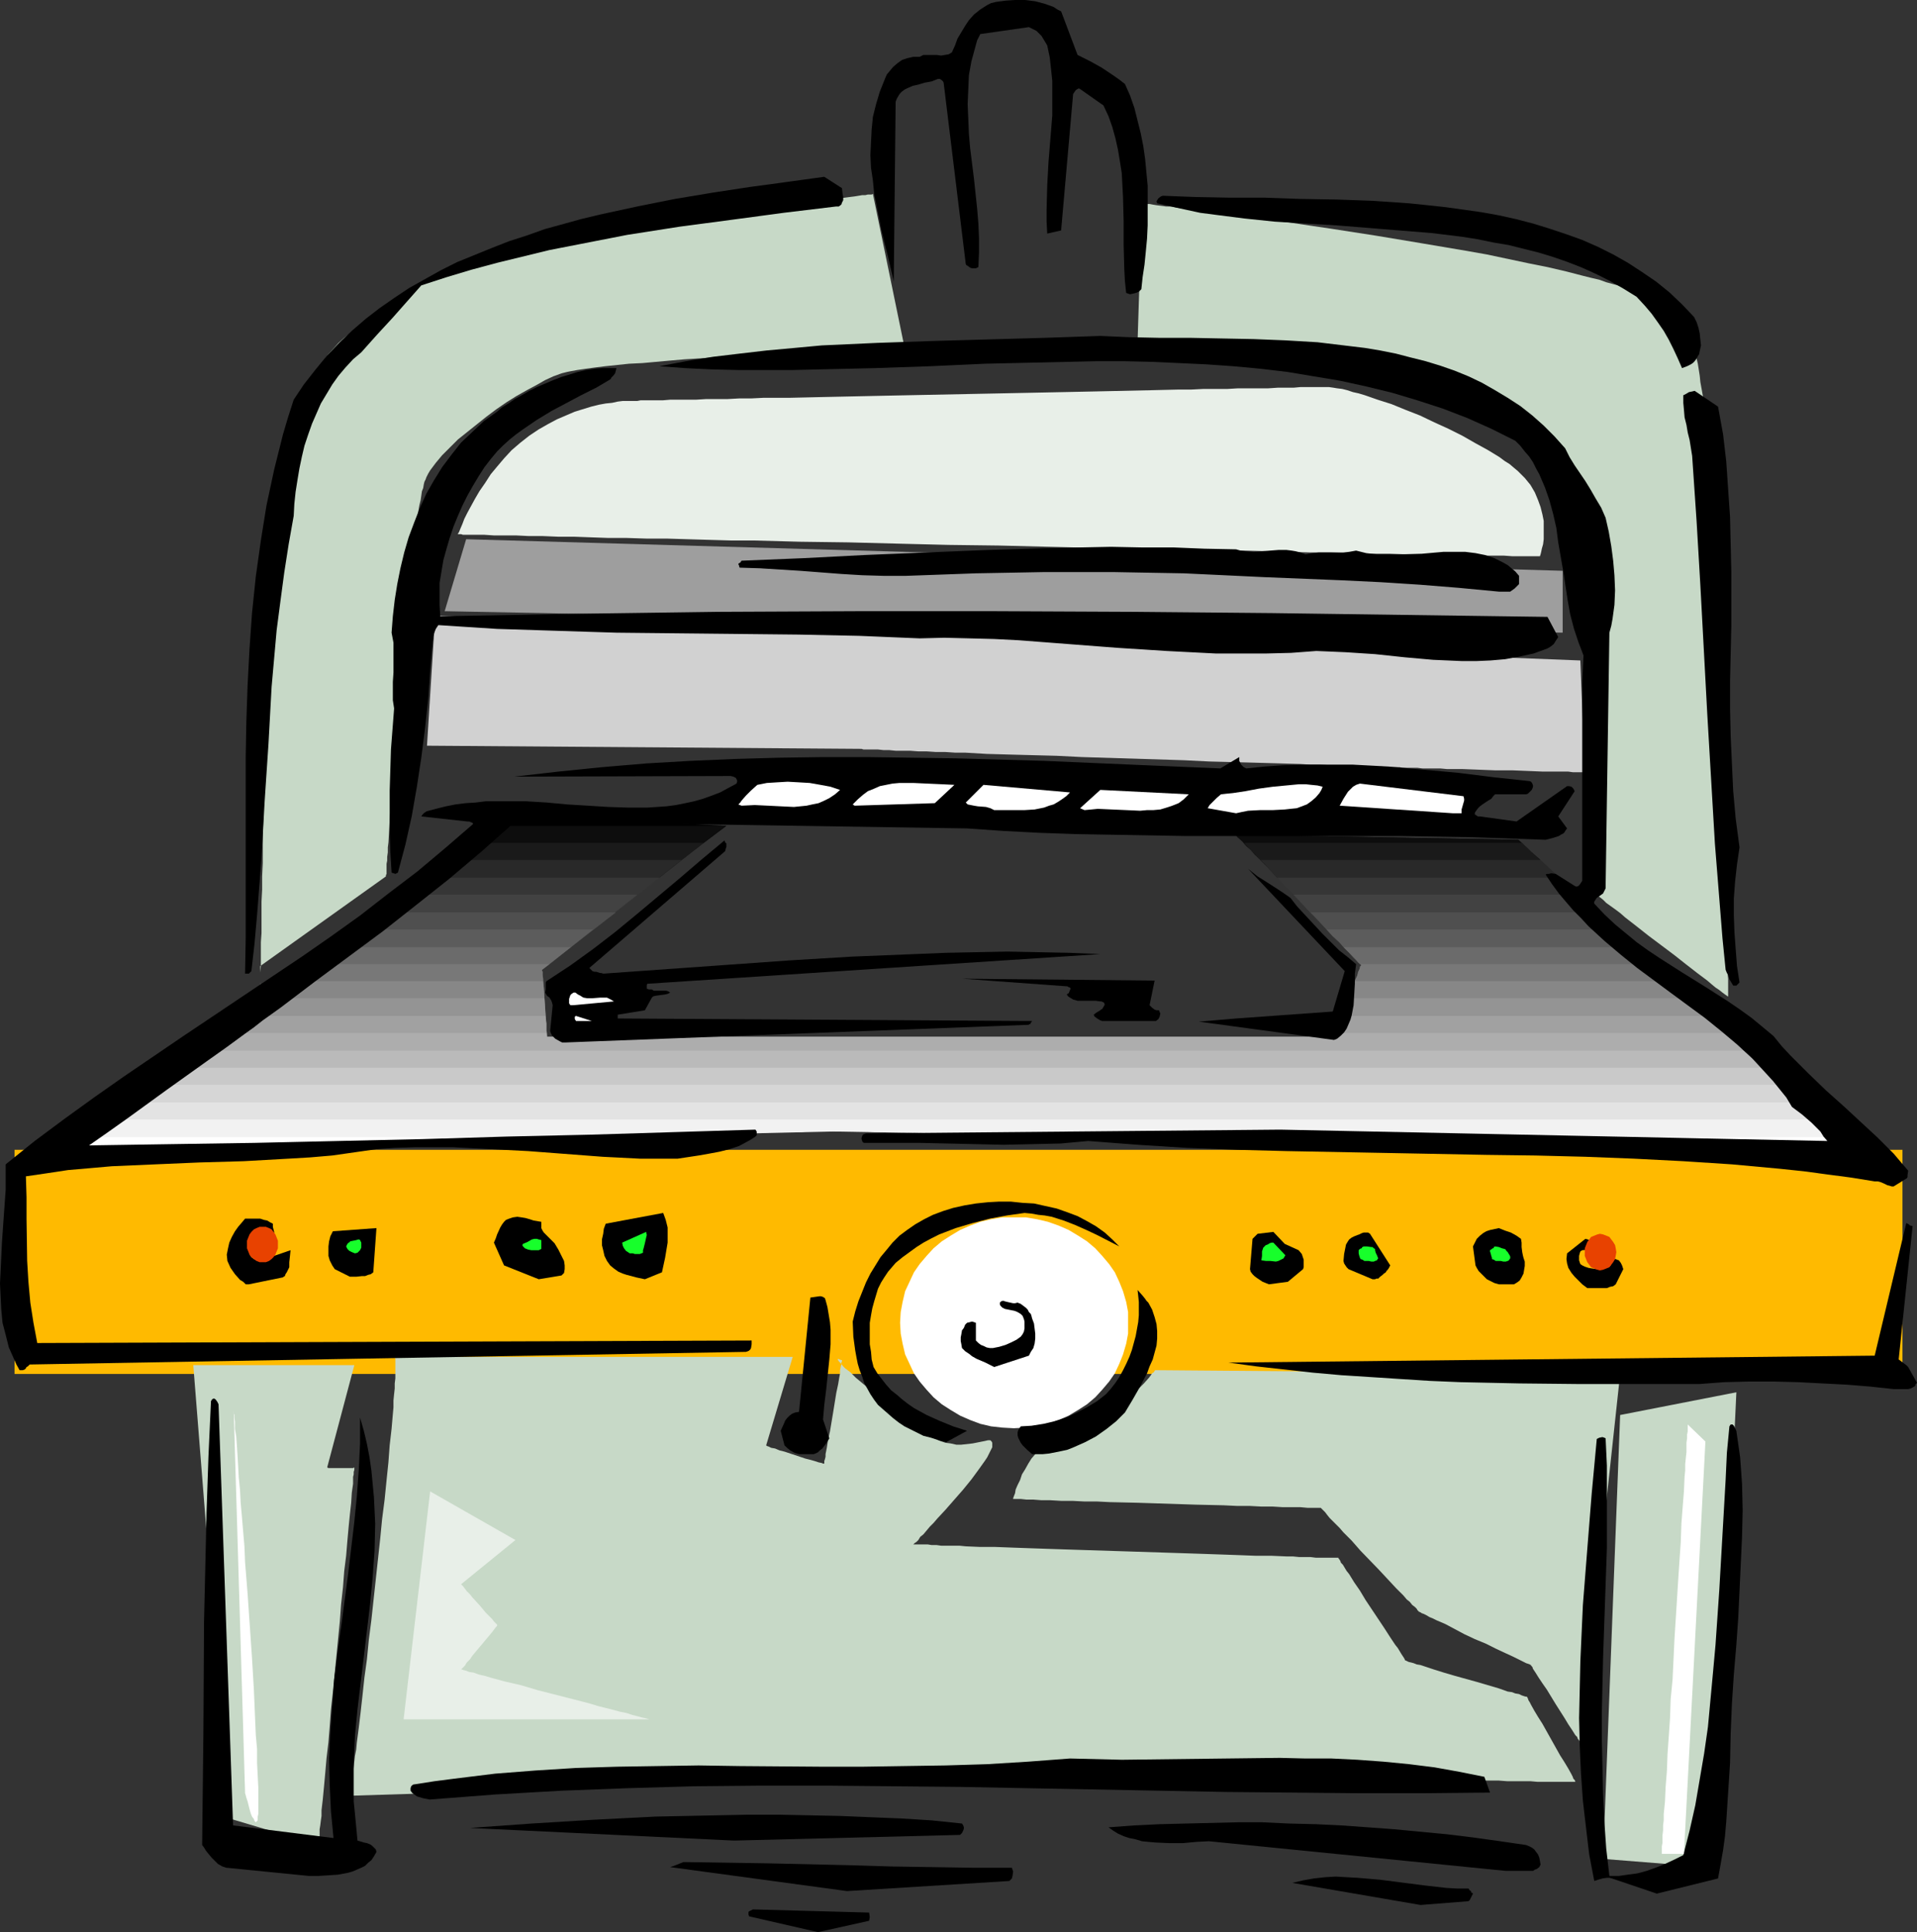 <?xml version="1.0" encoding="UTF-8" standalone="no"?>
<svg
   version="1.0"
   width="129.766mm"
   height="130.813mm"
   id="svg95"
   sodipodi:docname="Printing Press 3.wmf"
   xmlns:inkscape="http://www.inkscape.org/namespaces/inkscape"
   xmlns:sodipodi="http://sodipodi.sourceforge.net/DTD/sodipodi-0.dtd"
   xmlns="http://www.w3.org/2000/svg"
   xmlns:svg="http://www.w3.org/2000/svg">
  <rect width="100%" height="100%" fill="#333333" stroke="none"/>
  <sodipodi:namedview
     id="namedview95"
     pagecolor="#ffffff"
     bordercolor="#000000"
     borderopacity="0.25"
     inkscape:showpageshadow="2"
     inkscape:pageopacity="0.0"
     inkscape:pagecheckerboard="0"
     inkscape:deskcolor="#d1d1d1"
     inkscape:document-units="mm" />
  <defs
     id="defs1">
    <pattern
       id="WMFhbasepattern"
       patternUnits="userSpaceOnUse"
       width="6"
       height="6"
       x="0"
       y="0" />
  </defs>
  <path
     style="fill:#ffba00;fill-opacity:1;fill-rule:evenodd;stroke:none"
     d="M 3.717,294.224 H 486.739 v 57.358 H 3.717 Z"
     id="path1" />
  <path
     style="fill:#ffffff;fill-opacity:1;fill-rule:evenodd;stroke:none"
     d="m 259.368,311.512 h 3.07 l 2.909,0.485 2.747,0.646 2.747,0.969 2.586,1.131 2.424,1.454 2.262,1.454 2.101,1.777 1.778,1.939 1.778,2.1 1.454,2.1 1.131,2.424 0.97,2.424 0.808,2.747 0.485,2.585 v 2.747 2.747 l -0.485,2.585 -0.808,2.747 -0.97,2.424 -1.131,2.424 -1.454,2.1 -1.778,2.1 -1.778,1.939 -2.101,1.777 -2.262,1.454 -2.424,1.454 -2.586,1.131 -2.747,0.969 -2.747,0.646 -2.909,0.323 -3.07,0.162 -2.909,-0.162 -2.909,-0.323 -2.747,-0.646 -2.586,-0.969 -2.586,-1.131 -2.424,-1.454 -2.262,-1.454 -2.101,-1.777 -1.778,-1.939 -1.778,-2.1 -1.454,-2.1 -1.131,-2.424 -1.131,-2.424 -0.646,-2.747 -0.485,-2.585 -0.162,-2.747 0.162,-2.747 0.485,-2.585 0.646,-2.747 1.131,-2.424 1.131,-2.424 1.454,-2.1 1.778,-2.1 1.778,-1.939 2.101,-1.777 2.262,-1.454 2.424,-1.454 2.586,-1.131 2.586,-0.969 2.747,-0.646 2.909,-0.485 z"
     id="path2" />
  <path
     style="fill:#d1d1d1;fill-opacity:1;fill-rule:evenodd;stroke:none"
     d="m 111.342,157.533 -2.101,33.284 110.857,0.808 h 0.323 l 0.485,0.162 h 0.646 0.97 0.97 1.131 l 1.454,0.162 h 1.454 l 1.616,0.162 h 1.778 1.939 l 2.101,0.162 h 2.101 l 2.424,0.162 h 2.424 l 2.424,0.162 h 2.586 l 5.494,0.323 5.656,0.162 6.141,0.162 6.141,0.162 6.464,0.323 26.018,0.808 6.464,0.323 6.141,0.162 6.141,0.162 5.656,0.162 5.494,0.162 2.586,0.162 h 2.424 l 2.424,0.162 2.424,0.162 h 2.101 2.101 l 1.939,0.162 h 1.778 1.616 1.454 l 1.454,0.162 h 1.131 1.939 l 0.646,0.162 h 0.97 v 0 h 0.485 1.454 0.97 l 1.293,0.162 h 1.293 1.616 1.616 l 1.778,0.162 h 3.878 l 4.202,0.162 4.202,0.162 h 4.363 l 4.04,0.162 3.878,0.162 h 1.778 1.616 1.616 1.454 l 1.131,0.162 h 3.07 l -1.131,-28.598 v 0 z"
     id="path3" />
  <path
     style="fill:#9e9e9e;fill-opacity:1;fill-rule:evenodd;stroke:none"
     d="m 119.261,137.983 -5.494,18.419 286.032,5.493 v -15.834 z"
     id="path4" />
  <path
     style="fill:#e8efe8;fill-opacity:1;fill-rule:evenodd;stroke:none"
     d="m 161.6,102.599 h -0.485 -0.808 -0.97 l -1.293,0.162 -1.454,0.323 -1.616,0.162 -1.778,0.323 -1.939,0.485 -2.101,0.646 -2.101,0.646 -2.262,0.969 -2.262,0.969 -2.424,1.293 -2.262,1.293 -2.424,1.616 -2.262,1.777 -2.262,1.939 -1.939,2.1 -1.778,2.1 -1.616,1.939 -1.454,2.262 -1.454,2.1 -1.131,1.939 -0.97,1.777 -0.97,1.777 -0.808,1.616 -0.485,1.293 -0.485,1.131 -0.323,0.808 -0.162,0.323 -0.162,0.162 v 0.162 0 h 0.808 l 0.485,0.162 h 1.778 1.778 1.939 l 2.424,0.162 h 2.586 3.07 l 3.232,0.162 h 3.555 l 3.878,0.162 h 4.04 l 4.363,0.162 4.525,0.162 h 4.686 l 5.01,0.162 h 5.171 l 5.333,0.162 5.494,0.162 5.656,0.162 h 5.818 l 5.979,0.162 5.979,0.162 12.282,0.162 12.605,0.323 12.928,0.323 12.928,0.162 13.09,0.323 12.766,0.323 12.605,0.162 12.443,0.323 5.979,0.162 h 5.979 l 5.818,0.162 5.494,0.162 5.656,0.162 h 5.333 l 5.01,0.162 5.01,0.162 h 4.848 l 4.525,0.162 h 4.363 4.04 l 3.717,0.162 3.717,0.162 h 3.232 2.909 2.747 l 2.262,0.162 h 2.101 1.778 1.293 1.778 v 0 l 0.162,-0.485 0.162,-0.646 0.162,-0.808 0.323,-1.131 0.162,-1.293 v -1.454 -1.454 -1.777 l -0.323,-1.616 -0.485,-1.939 -0.646,-1.777 -0.808,-1.939 -1.131,-1.939 -1.454,-1.777 -1.778,-1.777 -0.97,-0.808 -1.131,-0.969 -1.293,-0.808 -1.293,-0.969 -2.909,-1.777 -3.232,-1.777 -3.394,-1.939 -3.555,-1.777 -3.555,-1.616 -3.717,-1.777 -3.717,-1.454 -3.555,-1.454 -3.555,-1.131 -3.232,-1.131 -1.616,-0.485 -1.454,-0.323 -1.454,-0.485 -1.293,-0.323 -1.293,-0.162 -0.97,-0.162 -1.131,-0.162 h -0.97 -2.262 -1.131 -2.909 l -1.778,0.162 h -2.101 -1.939 l -2.424,0.162 h -2.424 -2.586 -2.747 l -2.747,0.162 h -3.07 -3.07 l -3.232,0.162 h -3.394 l -6.787,0.162 -7.434,0.162 -7.434,0.162 -7.757,0.162 -7.918,0.162 -15.998,0.323 -15.998,0.323 -7.757,0.162 -7.595,0.162 -7.434,0.162 -7.11,0.162 h -3.394 -3.232 l -3.232,0.162 h -3.07 l -2.909,0.162 h -2.747 -2.747 l -2.586,0.162 h -2.262 -2.262 -2.101 l -1.939,0.162 h -1.616 -1.454 -2.586 l -0.808,0.162 z"
     id="path5" />
  <path
     style="fill:#c7d9c7;fill-opacity:1;fill-rule:evenodd;stroke:none"
     d="m 101,347.22 h 101.808 l -6.787,22.62 v 0 l 0.162,0.162 0.485,0.162 0.646,0.323 0.97,0.162 1.131,0.485 1.293,0.323 5.333,1.777 1.293,0.323 1.131,0.323 0.97,0.323 0.808,0.162 0.323,0.162 h 0.323 v 0 -0.323 -0.323 l 0.162,-0.485 0.162,-0.646 v -0.646 l 0.162,-0.808 0.162,-0.808 0.323,-2.1 0.485,-2.1 0.808,-4.847 0.808,-5.009 0.485,-2.262 0.323,-1.939 0.162,-0.808 v -0.808 l 0.162,-0.808 0.162,-0.646 v -0.485 l 0.162,-0.323 v -0.323 0 0 h -0.162 l -0.485,-0.162 -0.323,-0.162 -0.162,0.162 0.162,0.162 0.162,0.323 0.485,0.485 0.646,0.808 0.485,0.485 0.646,0.485 0.646,0.485 0.646,0.646 0.808,0.808 0.97,0.808 0.97,0.808 1.131,0.969 1.131,0.969 1.454,1.131 1.293,1.131 1.293,1.131 2.424,2.1 2.262,1.616 1.939,1.616 1.939,1.293 1.616,0.969 1.616,0.808 1.454,0.808 1.454,0.485 1.293,0.162 1.454,0.323 h 1.293 l 1.454,-0.162 1.454,-0.162 1.616,-0.323 1.616,-0.323 0.646,-0.162 h 0.646 l 0.323,0.323 0.162,0.323 v 0.485 0.646 l -0.323,0.646 -0.485,0.969 -0.485,0.969 -0.646,0.969 -0.808,1.131 -0.808,1.131 -1.778,2.424 -2.101,2.585 -4.525,5.17 -2.101,2.262 -0.97,1.131 -0.97,0.969 -0.808,0.969 -0.808,0.969 -0.808,0.646 -0.485,0.808 -0.485,0.485 -0.485,0.323 -0.162,0.162 -0.162,0.162 h 0.323 0.485 1.131 0.808 0.97 l 0.97,0.162 h 1.293 l 1.131,0.162 h 1.454 1.616 1.616 l 1.616,0.162 3.717,0.162 h 3.878 l 4.202,0.162 4.525,0.162 4.686,0.162 4.848,0.162 5.01,0.162 10.181,0.323 10.019,0.323 5.01,0.162 4.848,0.162 4.686,0.162 4.525,0.162 4.202,0.162 h 4.04 l 3.717,0.162 h 1.616 l 1.616,0.162 h 1.454 1.454 l 1.293,0.162 h 1.131 1.131 1.616 0.646 1.293 v 0.162 l 0.162,0.162 0.323,0.485 0.162,0.485 0.485,0.485 0.485,0.808 0.485,0.808 0.646,0.808 1.293,2.1 1.454,2.1 1.454,2.424 1.616,2.424 1.616,2.424 1.616,2.424 1.454,2.262 1.293,1.939 0.646,0.808 0.485,0.808 0.485,0.808 0.323,0.485 0.323,0.485 0.162,0.323 0.162,0.323 h 0.162 v 0 l 0.323,0.162 0.323,0.162 0.646,0.162 0.646,0.162 0.808,0.323 0.97,0.162 0.97,0.323 2.424,0.808 2.586,0.808 2.747,0.808 2.909,0.808 2.909,0.808 2.747,0.808 2.747,0.808 2.262,0.808 1.131,0.162 0.808,0.323 0.97,0.162 0.646,0.323 0.485,0.162 0.485,0.162 h 0.323 v 0 0 l 0.162,0.162 0.162,0.323 0.162,0.485 0.323,0.485 0.323,0.646 0.808,1.454 0.97,1.616 1.131,1.777 2.262,4.039 2.262,4.039 1.131,1.777 0.97,1.616 0.808,1.454 0.323,0.646 0.162,0.485 0.323,0.323 0.162,0.323 v 0.162 h 0.162 -3.232 -0.97 -2.586 -1.454 -1.616 l -1.778,-0.162 h -1.939 -1.939 -2.101 l -2.101,-0.162 h -4.525 -5.01 l -5.171,-0.162 -5.494,-0.162 h -5.656 l -5.656,-0.162 -23.594,-0.323 -5.818,-0.162 -5.494,-0.162 -5.494,-0.162 h -5.171 l -5.01,-0.162 h -4.525 -2.262 -1.939 l -2.101,-0.162 h -1.778 -1.778 l -1.616,-0.162 h -1.454 -1.454 -1.131 -1.131 -2.262 l -0.485,-0.162 h -0.323 l -187.456,5.817 v 0 -0.323 -0.323 l 0.162,-0.646 v -0.646 l 0.162,-0.808 v -0.969 l 0.162,-0.969 0.162,-1.293 0.162,-1.293 0.162,-1.454 0.162,-1.454 0.323,-1.616 0.162,-1.777 0.485,-3.716 0.485,-4.039 0.485,-4.362 0.485,-4.524 0.646,-4.686 0.485,-5.009 0.646,-5.009 2.262,-20.843 0.485,-5.009 0.646,-5.009 0.485,-4.847 0.485,-4.686 0.323,-4.362 0.485,-4.201 0.323,-3.716 0.162,-1.777 v -1.777 l 0.162,-1.616 0.162,-1.454 v -1.293 l 0.162,-1.293 v -1.131 -3.393 -0.485 l -0.162,-0.323 z"
     id="path6" />
  <path
     style="fill:#c7d9c7;fill-opacity:1;fill-rule:evenodd;stroke:none"
     d="m 292.172,52.026 -1.131,35.384 89.203,12.603 h 0.162 l 0.162,0.162 0.485,0.323 0.646,0.323 0.808,0.323 0.808,0.646 0.97,0.485 1.131,0.808 1.293,0.969 1.293,0.969 1.454,1.131 1.454,1.131 1.616,1.454 1.616,1.454 1.616,1.777 1.778,1.777 1.454,1.939 1.454,1.616 1.131,1.777 0.97,1.454 0.808,1.293 0.808,1.454 0.485,1.293 0.485,1.293 0.808,2.424 0.646,2.424 0.485,2.747 0.323,1.616 0.485,1.616 v 0.485 l 0.162,0.646 0.162,0.646 v 0.808 0.808 l 0.162,1.131 v 2.1 l 0.162,2.585 0.162,2.747 v 3.07 3.231 l 0.162,3.555 v 11.31 l -0.162,8.079 v 8.24 l -0.162,8.079 v 4.039 l -0.162,3.716 v 3.716 l -0.162,3.393 v 3.393 3.07 l -0.162,2.747 v 2.585 l -0.162,2.262 v 1.777 2.262 0.485 0.808 0.162 l 0.323,0.162 0.485,0.323 0.646,0.485 0.808,0.646 0.808,0.808 1.131,0.808 1.131,0.808 1.293,0.969 1.293,1.131 2.909,2.262 3.07,2.424 6.464,4.847 3.07,2.424 2.909,2.262 1.293,0.969 1.293,0.969 1.131,0.969 0.97,0.808 0.97,0.646 0.808,0.646 0.646,0.485 0.485,0.323 0.162,0.162 h 0.162 v -1.454 -0.808 -2.262 l -0.162,-1.454 v -1.454 -1.616 -1.939 l -0.162,-1.939 v -1.939 -2.262 -2.424 l -0.162,-2.424 v -2.585 -2.585 l -0.162,-5.493 -0.162,-5.978 -0.162,-6.14 -0.162,-6.463 -0.162,-6.624 -0.323,-13.572 -0.485,-13.572 -0.162,-6.786 -0.323,-6.786 -0.162,-6.463 -0.162,-6.301 -0.323,-5.978 -0.323,-5.655 v -2.747 l -0.162,-2.585 -0.162,-2.585 -0.162,-2.424 -0.162,-2.262 -0.162,-2.262 -0.162,-2.1 -0.162,-1.777 -0.162,-1.777 v -1.777 l -0.162,-1.454 -0.323,-1.293 v -1.131 l -0.323,-0.969 v -0.969 l -0.162,-0.485 -0.646,-2.1 -0.323,-1.777 -0.323,-1.777 -0.162,-1.616 -0.485,-3.07 -0.646,-2.747 -0.485,-1.454 -0.646,-1.454 -0.808,-1.454 -1.293,-1.454 -1.293,-1.777 -0.97,-0.808 -0.808,-0.808 -1.131,-0.969 -1.131,-0.969 -1.131,-1.131 -1.454,-0.969 -0.808,-0.646 -0.808,-0.485 -1.131,-0.485 -1.131,-0.485 -1.293,-0.646 -1.454,-0.485 -1.454,-0.646 -1.778,-0.485 -1.778,-0.485 -1.778,-0.646 -2.101,-0.485 -1.939,-0.485 -4.363,-1.131 -4.848,-1.131 -4.848,-0.969 -5.333,-1.131 -5.333,-1.131 -5.494,-0.969 -11.474,-1.939 -11.635,-1.939 -11.474,-1.777 -5.494,-0.808 -5.333,-0.808 -5.171,-0.646 -5.01,-0.646 -4.525,-0.646 -4.363,-0.646 -2.101,-0.162 -1.939,-0.323 -1.778,-0.162 -1.778,-0.323 -1.616,-0.162 -1.454,-0.323 h -1.454 l -1.131,-0.162 -1.293,-0.162 -0.97,-0.162 -0.808,-0.162 h -0.646 l -0.646,-0.162 h -0.485 z"
     id="path7" />
  <path
     style="fill:#c7d9c7;fill-opacity:1;fill-rule:evenodd;stroke:none"
     d="m 66.579,247.206 32.158,-22.943 v -0.323 l 0.162,-0.323 v -0.485 -0.485 -0.808 -0.808 l 0.162,-0.808 v -0.969 l 0.162,-1.131 v -1.293 l 0.162,-1.293 0.162,-2.747 0.162,-3.231 0.323,-3.393 0.162,-3.716 0.323,-4.039 0.323,-4.039 0.323,-4.362 0.323,-4.362 0.808,-9.048 0.646,-9.048 0.808,-9.048 0.485,-4.362 0.485,-4.201 0.323,-4.039 0.485,-3.878 0.485,-3.716 0.485,-3.231 0.323,-3.07 0.485,-2.747 0.323,-1.293 0.162,-1.131 0.162,-1.131 0.323,-0.808 0.162,-0.969 0.162,-0.646 0.323,-0.646 0.162,-0.485 0.485,-0.969 0.485,-0.808 1.454,-1.939 1.616,-1.939 1.939,-1.939 2.101,-2.1 2.424,-1.939 2.424,-1.939 2.424,-1.939 2.586,-1.939 2.586,-1.777 2.586,-1.616 2.586,-1.454 2.424,-1.293 2.262,-1.293 2.101,-0.969 1.778,-0.646 0.485,-0.162 0.646,-0.162 0.646,-0.162 0.808,-0.162 1.778,-0.323 2.101,-0.323 2.424,-0.323 2.586,-0.323 3.07,-0.323 3.07,-0.323 3.394,-0.162 3.555,-0.323 3.555,-0.323 3.717,-0.323 7.757,-0.485 7.918,-0.485 7.757,-0.485 3.717,-0.162 3.717,-0.162 3.555,-0.323 3.232,-0.162 3.232,-0.162 2.909,-0.162 2.747,-0.162 h 2.424 l 2.101,-0.162 h 1.778 l 0.808,-0.162 h 0.646 1.131 0.323 0.485 l -8.08,-39.262 v 0 l -0.323,0.162 h -0.323 -0.646 l -0.646,0.162 h -0.808 l -0.97,0.162 -0.97,0.162 -1.293,0.162 -1.293,0.162 -1.293,0.162 -1.616,0.162 -1.616,0.162 -1.778,0.323 -1.778,0.162 -1.939,0.323 -4.04,0.485 -4.363,0.646 -4.686,0.646 -4.848,0.808 -5.171,0.646 -5.01,0.808 -10.666,1.777 -10.827,1.939 -5.333,0.969 -5.333,0.969 -5.171,1.131 -4.848,1.131 -4.848,1.131 -4.525,1.131 -4.363,1.293 -3.878,1.131 -1.778,0.646 -1.778,0.485 -1.616,0.646 -1.616,0.646 -1.454,0.646 -1.293,0.646 -1.293,0.646 -0.97,0.646 -0.97,0.646 -0.808,0.646 -0.808,0.646 -0.485,0.646 -0.97,1.131 -1.131,1.131 -1.131,0.969 -1.293,0.646 -2.424,1.454 -2.747,1.454 -2.747,1.454 -1.293,0.969 -1.454,1.131 -1.454,1.293 -1.293,1.454 -1.454,1.616 -1.454,1.939 -1.293,2.262 -1.293,2.585 -0.646,1.454 -0.646,1.454 -0.646,1.616 -0.485,1.777 -0.646,1.777 -0.646,1.939 -0.485,2.1 -0.646,2.1 -0.646,2.262 -0.485,2.424 -0.485,2.585 -0.485,2.585 -0.485,2.747 -0.485,3.07 -0.485,3.07 -0.323,3.231 -0.485,3.231 -0.323,3.555 -0.323,3.716 -0.323,3.878 -0.323,4.039 -0.323,4.201 -0.323,4.201 -0.162,4.686 -0.323,4.686 -0.162,4.847 v 5.17 l -0.162,5.332 -0.162,5.17 v 5.009 l -0.162,4.686 v 4.686 l -0.162,4.201 -0.162,4.201 v 3.878 3.716 l -0.162,3.393 v 3.393 l -0.162,3.07 v 2.747 2.747 2.585 l -0.162,2.262 v 2.262 1.939 1.939 l -0.162,1.616 v 1.616 1.454 2.424 l -0.162,0.969 v 2.262 0.485 1.293 -2.262 -1.131 -2.262 l 0.162,-2.262 v -2.1 -0.808 z"
     id="path8" />
  <path
     style="fill:#c7d9c7;fill-opacity:1;fill-rule:evenodd;stroke:none"
     d="m 414.504,362.085 -4.363,113.586 28.442,2.262 5.656,-121.664 z"
     id="path9" />
  <path
     style="fill:#000000;fill-opacity:1;fill-rule:evenodd;stroke:none"
     d="m 127.179,208.106 58.661,3.231 -5.818,4.362 h -62.539 z"
     id="path10" />
  <path
     style="fill:#000000;fill-opacity:1;fill-rule:evenodd;stroke:none"
     d="m 318.352,215.7 -0.97,-0.808 -0.646,-0.646 -0.162,-0.323 -0.323,-0.162 v 0 l -0.162,-0.162 72.235,1.293 v 0 0 l 0.323,0.162 0.323,0.323 0.485,0.323 z"
     id="path11" />
  <path
     style="fill:#0d0d0d;fill-opacity:1;fill-rule:evenodd;stroke:none"
     d="m 174.366,220.062 11.312,-8.725 h -62.539 l -11.474,8.725 z"
     id="path12" />
  <path
     style="fill:#0d0d0d;fill-opacity:1;fill-rule:evenodd;stroke:none"
     d="m 322.553,220.062 -1.454,-1.293 -1.131,-1.293 -1.131,-0.969 -0.97,-1.131 -0.646,-0.646 -0.646,-0.485 -0.323,-0.485 -0.162,-0.162 72.235,1.293 v 0 h 0.162 l 0.162,0.323 0.485,0.485 0.646,0.485 0.97,0.808 0.97,0.969 1.131,0.969 1.293,1.131 z"
     id="path13" />
  <path
     style="fill:#1a1a1a;fill-opacity:1;fill-rule:evenodd;stroke:none"
     d="m 168.71,224.586 11.312,-8.887 h -62.539 l -11.474,8.887 z"
     id="path14" />
  <path
     style="fill:#1a1a1a;fill-opacity:1;fill-rule:evenodd;stroke:none"
     d="m 318.352,215.7 0.646,0.808 0.97,0.969 0.97,0.969 0.97,1.131 1.131,1.131 1.293,1.293 2.424,2.585 h 72.074 l -1.616,-1.454 -1.454,-1.454 -1.454,-1.293 -1.293,-1.293 -1.131,-0.969 -0.97,-0.969 -0.808,-0.808 -0.646,-0.646 z"
     id="path15" />
  <path
     style="fill:#292929;fill-opacity:1;fill-rule:evenodd;stroke:none"
     d="m 163.054,228.949 11.312,-8.886 h -62.701 l -11.312,8.886 z"
     id="path16" />
  <path
     style="fill:#292929;fill-opacity:1;fill-rule:evenodd;stroke:none"
     d="m 322.553,220.062 0.97,0.969 0.97,1.131 2.101,2.262 4.363,4.524 h 72.72 l -2.747,-2.424 -2.424,-2.424 -2.262,-2.1 -2.101,-1.939 z"
     id="path17" />
  <path
     style="fill:#363636;fill-opacity:1;fill-rule:evenodd;stroke:none"
     d="m 157.56,233.473 11.15,-8.886 h -62.701 l -11.474,8.886 z"
     id="path18" />
  <path
     style="fill:#363636;fill-opacity:1;fill-rule:evenodd;stroke:none"
     d="m 326.755,224.586 2.101,2.262 2.101,2.1 4.363,4.524 h 73.043 l -2.586,-2.424 -2.424,-2.262 -2.262,-2.1 -2.262,-2.1 z"
     id="path19" />
  <path
     style="fill:#424242;fill-opacity:1;fill-rule:evenodd;stroke:none"
     d="m 151.742,237.835 11.312,-8.886 h -62.701 l -11.474,8.886 z"
     id="path20" />
  <path
     style="fill:#424242;fill-opacity:1;fill-rule:evenodd;stroke:none"
     d="m 330.956,228.949 2.262,2.424 2.101,2.262 2.101,2.1 1.939,2.1 h 73.69 l -4.848,-4.524 -2.424,-2.262 -2.101,-2.1 z"
     id="path21" />
  <path
     style="fill:#4f4f4f;fill-opacity:1;fill-rule:evenodd;stroke:none"
     d="m 146.086,242.359 11.474,-8.886 H 94.536 l -11.312,8.886 z"
     id="path22" />
  <path
     style="fill:#4f4f4f;fill-opacity:1;fill-rule:evenodd;stroke:none"
     d="m 335.32,233.473 2.262,2.424 2.262,2.424 2.101,2.1 0.97,0.969 0.808,0.969 h 74.013 l -4.848,-4.524 -2.262,-2.262 -2.262,-2.1 z"
     id="path23" />
  <path
     style="fill:#5c5c5c;fill-opacity:1;fill-rule:evenodd;stroke:none"
     d="m 140.592,246.722 11.15,-8.887 H 88.88 l -11.312,8.887 z"
     id="path24" />
  <path
     style="fill:#5c5c5c;fill-opacity:1;fill-rule:evenodd;stroke:none"
     d="m 339.36,237.835 1.616,1.777 1.616,1.454 1.293,1.454 1.293,1.293 0.97,1.131 0.808,0.808 0.646,0.646 0.323,0.162 0.162,0.162 h 74.498 l -4.848,-4.524 -4.686,-4.362 z"
     id="path25" />
  <path
     style="fill:#6b6b6b;fill-opacity:1;fill-rule:evenodd;stroke:none"
     d="m 146.086,242.359 -7.434,5.817 v 0.162 l 0.162,0.323 v 0.323 0.969 l 0.162,1.131 H 71.75 l 11.474,-8.725 z"
     id="path26" />
  <path
     style="fill:#6b6b6b;fill-opacity:1;fill-rule:evenodd;stroke:none"
     d="m 346.632,251.084 0.646,-1.616 0.162,-0.808 0.323,-0.485 0.162,-0.485 0.162,-0.485 0.162,-0.162 v -0.162 h -0.162 l -0.162,-0.162 -0.485,-0.485 -0.485,-0.646 -0.646,-0.646 -0.808,-0.808 -0.808,-0.808 -0.97,-0.969 h 74.013 l 4.686,4.362 4.848,4.362 z"
     id="path27" />
  <path
     style="fill:#787878;fill-opacity:1;fill-rule:evenodd;stroke:none"
     d="m 140.592,246.722 -1.939,1.454 v 0.162 l 0.162,0.323 v 0.808 l 0.162,0.969 v 0.969 l 0.162,1.293 0.162,2.747 H 66.094 l 11.474,-8.725 z"
     id="path28" />
  <path
     style="fill:#787878;fill-opacity:1;fill-rule:evenodd;stroke:none"
     d="m 344.854,255.447 1.293,-3.07 0.485,-1.454 0.646,-1.293 0.323,-1.131 0.323,-0.808 v -0.323 l 0.162,-0.162 0.162,-0.162 v -0.162 0 l -0.162,-0.162 h 74.498 l 9.373,8.725 z"
     id="path29" />
  <path
     style="fill:#878787;fill-opacity:1;fill-rule:evenodd;stroke:none"
     d="m 139.622,259.971 -0.323,-4.524 -0.162,-2.262 -0.162,-2.1 H 71.75 l -11.312,8.886 z"
     id="path30" />
  <path
     style="fill:#878787;fill-opacity:1;fill-rule:evenodd;stroke:none"
     d="m 346.632,251.084 -0.808,2.1 -1.616,4.686 -0.97,2.1 h 93.566 l -9.534,-8.886 z"
     id="path31" />
  <path
     style="fill:#949494;fill-opacity:1;fill-rule:evenodd;stroke:none"
     d="m 139.945,264.333 -0.162,-0.646 v -0.808 -0.969 l -0.162,-1.131 -0.162,-2.585 -0.162,-2.747 H 66.094 l -11.474,8.886 z"
     id="path32" />
  <path
     style="fill:#949494;fill-opacity:1;fill-rule:evenodd;stroke:none"
     d="m 344.854,255.447 -0.97,2.747 -0.97,2.585 -0.323,1.131 -0.485,0.969 -0.323,0.808 -0.162,0.646 h 99.707 l -4.525,-4.362 -4.848,-4.524 z"
     id="path33" />
  <path
     style="fill:#a1a1a1;fill-opacity:1;fill-rule:evenodd;stroke:none"
     d="m 139.622,259.971 0.162,2.1 v 0.808 0.808 0.646 l 0.162,0.646 v 0.323 h 201.353 v -0.162 l 0.162,-0.162 0.162,-0.646 0.323,-0.646 0.162,-0.808 0.323,-0.808 0.808,-2.1 h 93.566 l 4.686,4.524 4.686,4.362 H 48.965 l 11.474,-8.887 z"
     id="path34" />
  <path
     style="fill:#adadad;fill-opacity:1;fill-rule:evenodd;stroke:none"
     d="m 139.945,264.333 v 0.969 h 201.353 v 0 -0.162 l 0.162,-0.323 0.162,-0.485 h 99.707 l 1.293,1.293 1.293,1.131 2.424,2.262 2.262,2.1 1.131,1.131 1.131,0.969 H 43.309 l 11.312,-8.886 z"
     id="path35" />
  <path
     style="fill:#bababa;fill-opacity:1;fill-rule:evenodd;stroke:none"
     d="m 455.711,277.582 -2.262,-1.939 -2.424,-2.1 -2.262,-2.262 -2.586,-2.424 H 48.965 l -11.474,8.725 z"
     id="path36" />
  <path
     style="fill:#c9c9c9;fill-opacity:1;fill-rule:evenodd;stroke:none"
     d="m 460.398,282.106 -2.101,-2.1 -2.424,-2.1 -2.424,-2.262 -2.586,-2.424 H 43.309 l -11.474,8.886 z"
     id="path37" />
  <path
     style="fill:#d6d6d6;fill-opacity:1;fill-rule:evenodd;stroke:none"
     d="m 465.084,286.469 -2.101,-1.939 -2.262,-2.1 -2.424,-2.262 -2.586,-2.585 H 37.491 l -11.312,8.886 z"
     id="path38" />
  <path
     style="fill:#e3e3e3;fill-opacity:1;fill-rule:evenodd;stroke:none"
     d="m 469.771,290.993 -0.808,-0.808 -0.97,-0.969 -1.131,-0.969 -1.131,-1.131 -1.131,-1.131 -1.293,-1.293 -1.454,-1.293 -1.454,-1.293 H 31.835 l -11.312,8.887 H 145.925 l 6.787,-0.162 6.626,-0.162 6.302,-0.162 6.302,-0.162 5.818,-0.162 5.494,-0.162 h 2.747 2.586 2.424 l 2.262,-0.162 h 2.262 l 2.101,-0.162 h 2.101 1.778 1.778 1.616 l 1.454,-0.162 h 1.454 1.131 1.939 0.808 1.454 1.778 0.97 2.586 1.616 1.778 l 1.939,0.162 h 2.262 2.262 2.586 2.586 l 2.747,0.162 h 3.07 l 3.07,0.162 h 3.232 3.394 3.394 l 3.717,0.162 h 3.717 l 3.717,0.162 h 3.878 l 8.242,0.162 8.565,0.162 8.726,0.162 9.05,0.162 z"
     id="path39" />
  <path
     style="fill:#f2f2f2;fill-opacity:1;fill-rule:evenodd;stroke:none"
     d="m 465.084,286.469 1.778,1.616 1.454,1.454 1.454,1.293 1.131,1.131 0.808,0.808 0.646,0.646 0.323,0.323 0.162,0.162 0.162,0.162 -259.853,-4.524 -196.667,4.524 9.696,-7.594 z"
     id="path40" />
  <path
     style="fill:#ffffff;fill-opacity:1;fill-rule:evenodd;stroke:none"
     d="m 469.771,290.993 0.808,0.646 0.646,0.646 0.485,0.485 0.485,0.485 0.323,0.323 0.323,0.323 v 0 l 0.162,0.162 h -1.131 l -0.646,-0.162 h -2.424 -1.131 -2.586 -1.454 -1.454 l -1.778,-0.162 h -1.778 -1.778 -1.939 l -2.101,-0.162 h -4.363 l -4.686,-0.162 h -5.01 l -5.333,-0.162 -5.656,-0.162 h -5.979 l -5.979,-0.162 -6.464,-0.162 h -6.464 l -6.787,-0.162 -6.787,-0.162 -7.11,-0.162 h -7.11 l -14.544,-0.323 -29.573,-0.485 -14.544,-0.323 -7.272,-0.162 h -7.11 z"
     id="path41" />
  <path
     style="fill:#ffffff;fill-opacity:1;fill-rule:evenodd;stroke:none"
     d="m 145.925,290.993 -10.989,0.162 -10.989,0.323 -22.301,0.646 -10.989,0.162 -10.666,0.323 h -5.171 l -5.171,0.162 -5.01,0.162 -4.848,0.162 h -4.525 l -4.525,0.162 h -4.202 l -4.04,0.162 -3.878,0.162 h -3.555 -3.232 l -3.07,0.162 h -2.747 l -2.424,0.162 h -2.101 -1.778 -1.293 l -0.646,0.162 h -1.293 l 4.04,-3.07 z"
     id="path42" />
  <path
     style="fill:#c7d9c7;fill-opacity:1;fill-rule:evenodd;stroke:none"
     d="m 49.45,349.32 h 41.208 l -6.949,26.175 v 0 l 0.323,0.162 h 1.939 1.293 1.131 1.939 l 0.323,-0.162 v 0 0.323 0.323 l -0.162,0.485 v 0.646 l -0.162,0.646 v 0.808 0.969 l -0.323,2.262 -0.162,2.585 -0.323,2.908 -0.323,3.231 -0.323,3.555 -0.323,3.878 -0.485,3.878 -0.323,4.201 -0.485,4.362 -0.323,4.362 -1.778,18.096 -0.485,4.362 -0.323,4.362 -0.323,4.039 -0.485,4.039 -0.323,3.716 -0.323,3.555 -0.323,3.393 -0.323,2.747 v 1.454 l -0.162,1.131 -0.162,1.293 -0.162,0.969 v 0.969 0.808 l -0.162,0.646 v 0.646 l -0.162,0.485 v 0.323 0.162 l -22.786,-6.786 z"
     id="path43" />
  <path
     style="fill:#c7d9c7;fill-opacity:1;fill-rule:evenodd;stroke:none"
     d="m 295.566,350.613 v 0 l -0.162,0.162 -0.162,0.323 -0.485,0.323 -0.323,0.485 -0.485,0.646 -1.293,1.454 -1.616,1.616 -1.616,1.777 -1.939,1.939 -1.939,1.939 -2.101,1.939 -1.939,1.777 -2.101,1.616 -2.101,1.454 -1.939,1.131 -0.97,0.485 -0.808,0.162 -0.808,0.323 h -0.808 -0.646 l -0.808,-0.162 -0.485,-0.162 h -0.808 -1.131 l -1.131,0.646 -1.131,0.646 -0.97,0.969 -0.97,1.131 -0.808,1.293 -0.808,1.454 -0.808,1.293 -0.485,1.454 -0.646,1.293 -0.485,1.131 -0.162,0.969 -0.323,0.808 -0.162,0.485 v 0.162 0 h 0.162 0.323 1.454 l 1.454,0.162 h 1.778 l 2.101,0.162 h 2.262 l 2.747,0.162 h 2.909 l 3.07,0.162 h 3.232 l 3.232,0.162 7.11,0.162 14.867,0.485 7.11,0.162 3.394,0.162 h 3.232 l 3.07,0.162 h 2.909 l 2.586,0.162 h 2.424 2.101 l 1.778,0.162 h 1.454 1.939 v 0 l 0.323,0.323 0.323,0.323 0.485,0.485 0.485,0.646 0.646,0.808 0.808,0.808 0.808,0.808 0.97,0.969 0.97,1.131 2.101,2.1 2.262,2.585 4.686,4.847 2.262,2.424 2.101,2.262 0.97,0.969 0.97,0.969 0.808,0.969 0.808,0.646 0.646,0.808 0.646,0.485 0.485,0.485 0.162,0.323 0.323,0.323 v 0 l 0.162,0.162 h 0.162 l 0.485,0.323 0.485,0.162 0.646,0.323 0.808,0.485 0.808,0.323 0.97,0.485 2.262,0.969 2.424,1.293 2.424,1.293 2.747,1.293 2.747,1.131 2.586,1.293 2.424,1.131 2.101,0.969 0.97,0.485 0.97,0.485 0.646,0.323 0.646,0.323 0.485,0.162 0.485,0.162 0.162,0.162 h 0.162 v 0.162 l 0.162,0.162 0.162,0.162 0.162,0.485 0.323,0.485 0.323,0.485 0.808,1.293 0.97,1.454 1.131,1.616 2.262,3.716 2.262,3.555 0.97,1.616 0.97,1.454 0.808,1.293 0.485,0.485 0.162,0.485 0.323,0.323 0.162,0.323 v 0.162 h 0.162 l 10.181,-94.197 z"
     id="path44" />
  <path
     style="fill:#000000;fill-opacity:1;fill-rule:evenodd;stroke:none"
     d="m 209.272,494.413 13.09,-2.908 0.162,-0.969 -0.162,-1.131 -29.734,-0.808 -0.646,0.323 -0.323,0.162 -0.162,0.162 v 0.323 0.323 l 0.162,0.485 z"
     id="path45" />
  <path
     style="fill:#000000;fill-opacity:1;fill-rule:evenodd;stroke:none"
     d="m 363.438,487.465 12.282,-0.969 0.323,-0.323 0.162,-0.323 0.323,-0.646 0.323,-0.646 -0.162,-0.162 -0.323,-0.162 v -0.323 l -0.323,-0.162 -0.323,-0.485 h -2.747 l -2.909,-0.162 -5.656,-0.646 -11.312,-1.454 -5.656,-0.485 -2.909,-0.162 -2.747,-0.162 -2.747,0.162 -2.909,0.323 -2.747,0.485 -2.747,0.646 z"
     id="path46" />
  <path
     style="fill:#000000;fill-opacity:1;fill-rule:evenodd;stroke:none"
     d="m 423.876,484.557 15.675,-3.878 0.646,-3.555 0.646,-3.716 0.485,-3.555 0.323,-3.716 0.485,-7.432 0.485,-7.594 0.162,-7.594 0.323,-7.594 0.485,-7.432 0.646,-7.594 0.485,-6.948 0.323,-6.786 0.323,-6.948 0.323,-6.948 0.162,-6.786 -0.162,-6.786 -0.485,-6.786 -0.485,-3.393 -0.485,-3.393 -0.162,-0.323 -0.162,-0.323 -0.323,-0.646 -0.323,-0.323 h -0.323 -0.162 l -0.323,0.485 -0.646,6.786 -0.323,6.948 -0.808,14.057 -0.808,14.057 -0.97,14.057 -0.646,7.109 -0.646,6.948 -0.646,6.948 -0.97,6.786 -1.131,6.624 -1.131,6.624 -1.454,6.463 -1.616,6.301 -2.262,1.131 -2.424,1.131 -2.424,0.969 -2.262,0.808 -2.424,0.646 -2.424,0.323 -2.262,0.323 h -2.424 l -0.808,-6.948 -0.485,-6.948 -0.323,-6.948 -0.162,-6.948 -0.162,-6.948 v -7.109 l 0.323,-14.057 0.97,-27.952 v -7.109 -6.948 -7.109 l -0.323,-6.948 -0.323,-0.162 -0.485,-0.162 -0.808,0.162 -0.646,0.323 -0.646,6.948 -0.646,6.948 -1.131,14.218 -1.131,14.38 -0.323,7.109 -0.323,7.271 -0.162,7.271 -0.162,7.271 0.162,7.109 0.323,7.109 0.485,6.948 0.808,6.948 0.808,6.786 1.293,6.786 0.97,-0.323 1.131,-0.323 1.131,-0.162 h 0.646 l 0.646,0.162 z"
     id="path47" />
  <path
     style="fill:#000000;fill-opacity:1;fill-rule:evenodd;stroke:none"
     d="m 216.705,483.91 41.531,-2.585 0.323,-0.323 0.323,-0.323 0.162,-0.646 0.162,-1.131 -0.323,-0.969 h -10.181 l -10.342,-0.162 -10.342,-0.162 -10.504,-0.323 -21.331,-0.485 -10.666,-0.162 -10.666,-0.162 -0.808,0.323 -0.808,0.323 -0.808,0.323 -0.97,0.323 z"
     id="path48" />
  <path
     style="fill:#000000;fill-opacity:1;fill-rule:evenodd;stroke:none"
     d="m 79.022,480.033 h 2.424 l 2.586,-0.162 2.424,-0.162 2.586,-0.485 1.131,-0.323 1.131,-0.485 1.131,-0.485 0.97,-0.485 0.808,-0.808 0.808,-0.646 0.646,-0.969 0.646,-1.131 -0.162,-0.646 -0.485,-0.485 -0.485,-0.485 -0.485,-0.323 -0.808,-0.323 -0.808,-0.162 -1.616,-0.485 -0.323,-3.393 -0.323,-3.393 -0.323,-3.231 v -3.393 -6.624 l 0.323,-6.786 0.646,-6.786 1.616,-13.411 0.808,-6.786 0.808,-6.786 0.646,-6.786 0.485,-6.786 0.162,-6.948 -0.162,-3.393 -0.162,-3.393 -0.323,-3.393 -0.323,-3.393 -0.485,-3.393 -0.646,-3.393 -0.808,-3.393 -0.97,-3.393 v 6.624 l -0.323,6.786 -0.485,6.624 -0.646,6.624 -1.616,13.572 -1.778,13.411 -0.97,6.786 -0.808,6.624 -0.485,6.786 -0.485,6.786 -0.323,6.624 0.162,6.786 0.323,6.786 0.323,3.393 0.323,3.393 -25.694,-3.231 -3.717,-107.769 -0.323,-0.646 -0.485,-0.646 -0.323,-0.162 h -0.162 l -0.323,0.162 -0.323,0.485 -0.646,14.218 -0.485,14.218 -0.323,14.057 -0.323,14.057 -0.162,28.437 -0.323,28.598 0.485,0.646 0.485,0.808 0.646,0.808 0.808,0.969 0.808,0.808 0.808,0.808 1.131,0.646 0.97,0.323 z"
     id="path49" />
  <path
     style="fill:#000000;fill-opacity:1;fill-rule:evenodd;stroke:none"
     d="m 385.254,478.74 h 6.949 l 0.485,-0.323 0.485,-0.162 0.646,-0.485 0.323,-0.646 -0.162,-0.969 -0.162,-0.808 -0.323,-0.808 -0.485,-0.646 -0.485,-0.646 -0.646,-0.485 -0.646,-0.323 -0.808,-0.323 -6.626,-0.969 -6.949,-0.969 -6.626,-0.808 -6.787,-0.646 -6.787,-0.646 -6.626,-0.485 -6.787,-0.485 -6.626,-0.323 -6.787,-0.162 -6.787,-0.323 h -6.464 l -6.626,0.162 -6.626,0.162 -6.626,0.162 -6.626,0.323 -6.464,0.485 1.131,0.808 1.293,0.808 1.454,0.646 1.454,0.485 1.616,0.323 1.616,0.485 1.616,0.162 1.778,0.162 3.555,0.162 h 3.555 l 3.394,-0.323 3.232,-0.162 z"
     id="path50" />
  <path
     style="fill:#000000;fill-opacity:1;fill-rule:evenodd;stroke:none"
     d="m 187.779,470.985 57.853,-1.454 0.485,-0.485 0.323,-0.646 0.162,-0.485 v -0.323 l -0.162,-0.485 -0.323,-0.485 -7.757,-0.808 -7.757,-0.485 -7.918,-0.323 -7.757,-0.323 -7.757,-0.162 -7.918,-0.162 h -7.918 l -7.918,0.162 -15.675,0.323 -15.837,0.808 -15.837,0.969 -15.837,1.131 z"
     id="path51" />
  <path
     style="fill:#000000;fill-opacity:1;fill-rule:evenodd;stroke:none"
     d="m 109.888,460.482 16.806,-1.293 16.968,-0.969 16.968,-0.646 16.968,-0.485 17.13,-0.162 h 16.968 l 16.968,0.162 16.968,0.162 33.936,0.646 33.936,0.646 16.968,0.162 16.968,0.162 h 16.968 l 16.806,-0.162 -1.454,-4.039 -6.464,-1.293 -6.302,-1.131 -6.464,-0.808 -6.626,-0.646 -6.626,-0.485 -6.626,-0.323 h -6.626 l -6.626,-0.162 -13.574,0.162 -13.413,0.162 -13.413,0.162 -6.626,-0.162 -6.626,-0.162 -10.666,0.808 -10.504,0.646 -10.666,0.323 -10.666,0.162 -10.504,0.162 h -10.504 l -21.008,-0.162 -10.504,-0.162 -10.504,0.162 -10.342,0.162 -10.504,0.323 -10.342,0.646 -10.342,0.808 -10.504,1.293 -5.01,0.646 -5.171,0.808 h -0.162 l -0.323,0.162 -0.323,0.323 -0.162,0.485 v 0.646 l 0.485,0.646 0.485,0.323 0.646,0.485 1.616,0.485 z"
     id="path52" />
  <path
     style="fill:#000000;fill-opacity:1;fill-rule:evenodd;stroke:none"
     d="m 204.424,372.102 h 3.717 l 0.485,-0.162 0.646,-0.323 0.485,-0.485 0.646,-0.485 0.97,-1.293 0.808,-1.293 -1.616,-4.847 0.323,-3.716 0.485,-3.878 0.808,-7.755 0.323,-3.878 v -3.716 l -0.162,-1.939 -0.323,-1.939 -0.323,-1.939 -0.485,-1.777 -0.162,-0.485 -0.485,-0.323 -0.485,-0.162 h -0.485 l -1.131,0.162 -1.131,0.162 -2.909,29.245 -0.97,0.162 -0.808,0.323 -0.646,0.485 -0.646,0.646 -0.485,0.646 -0.323,0.808 -0.808,1.777 0.97,3.716 0.646,0.646 0.808,0.646 1.131,0.646 z"
     id="path53" />
  <path
     style="fill:#000000;fill-opacity:1;fill-rule:evenodd;stroke:none"
     d="m 265.024,372.102 h 1.778 l 1.616,-0.162 1.616,-0.323 1.616,-0.323 1.454,-0.323 1.616,-0.646 2.909,-1.293 2.747,-1.454 2.747,-1.939 2.424,-1.939 2.262,-2.262 1.939,-3.231 1.939,-3.393 1.778,-3.393 0.646,-1.777 0.808,-1.777 0.485,-1.777 0.485,-1.777 0.162,-1.777 v -1.939 l -0.162,-1.777 -0.485,-1.777 -0.646,-1.939 -0.97,-1.777 -0.485,-0.485 -0.323,-0.485 -0.646,-0.808 -1.293,-1.454 0.162,1.454 0.162,1.616 v 1.777 1.616 l -0.162,1.777 -0.323,1.777 -0.323,1.777 -0.485,1.777 -0.485,1.777 -0.646,1.777 -0.808,1.777 -0.808,1.616 -0.97,1.777 -0.97,1.454 -1.131,1.454 -1.293,1.454 -2.262,1.777 -2.424,1.454 -2.747,1.454 -2.747,1.293 -3.07,0.969 -2.747,0.646 -3.07,0.485 -2.747,0.162 -0.323,0.485 -0.323,0.485 -0.162,0.646 v 0.646 l 0.162,0.646 0.323,0.646 0.323,0.646 0.485,0.646 1.131,1.131 1.293,1.131 z"
     id="path54" />
  <path
     style="fill:#000000;fill-opacity:1;fill-rule:evenodd;stroke:none"
     d="m 242.077,369.032 5.333,-2.908 -3.555,-1.131 -3.555,-1.454 -3.232,-1.454 -3.232,-1.777 -1.616,-1.131 -1.454,-1.131 -1.293,-1.131 -1.454,-1.131 -1.293,-1.454 -1.131,-1.454 -1.131,-1.454 -0.97,-1.616 -0.485,-1.939 -0.162,-1.939 -0.323,-1.939 v -1.777 -1.939 -1.777 l 0.323,-1.939 0.323,-1.777 0.485,-1.777 0.485,-1.616 0.485,-1.616 0.808,-1.616 0.808,-1.293 0.97,-1.454 0.97,-1.131 0.97,-1.131 1.778,-1.454 1.778,-1.293 1.778,-1.293 1.778,-1.131 2.101,-1.131 1.939,-0.969 2.101,-0.808 2.101,-0.808 4.363,-1.293 4.363,-1.131 4.363,-0.808 4.525,-0.646 1.778,0.162 1.778,0.323 1.616,0.162 1.778,0.323 3.07,0.969 2.909,1.131 2.909,1.293 2.747,1.293 5.656,2.908 -1.778,-1.777 -1.939,-1.777 -2.262,-1.616 -2.262,-1.293 -2.424,-1.293 -2.586,-0.969 -2.747,-0.969 -2.909,-0.646 -2.909,-0.646 -2.909,-0.162 -3.07,-0.323 h -2.909 l -2.909,0.162 -3.07,0.323 -2.909,0.485 -2.909,0.646 -2.586,0.808 -2.586,0.969 -2.262,1.131 -2.262,1.293 -2.101,1.454 -1.939,1.454 -1.778,1.777 -1.454,1.777 -1.616,1.939 -1.293,2.1 -1.293,2.1 -1.131,2.262 -0.97,2.424 -0.97,2.424 -0.808,2.585 -0.646,2.585 0.162,3.878 0.485,3.555 0.323,1.777 0.323,1.616 0.485,1.616 0.646,1.616 0.485,1.616 0.808,1.454 0.808,1.454 0.97,1.454 0.97,1.293 1.293,1.131 1.293,1.131 1.293,1.131 1.454,1.131 1.454,0.969 1.616,0.808 1.616,0.808 1.616,0.808 1.939,0.485 1.939,0.646 z"
     id="path55" />
  <path
     style="fill:#000000;fill-opacity:1;fill-rule:evenodd;stroke:none"
     d="m 484.476,355.46 h 3.717 l 0.646,-0.162 0.646,-0.323 0.485,-0.323 0.162,-0.485 0.323,-0.323 -2.262,-4.039 -0.485,-0.485 -0.646,-0.485 -0.646,-0.485 -0.646,-0.485 3.555,-34.092 -0.485,-0.162 h -0.162 l -0.162,-0.162 -0.162,-0.162 -0.323,-0.162 -0.323,-0.162 -8.08,33.93 -165.317,1.777 7.11,0.969 7.272,0.808 7.272,0.808 7.272,0.646 7.595,0.485 7.434,0.485 7.595,0.485 7.757,0.323 15.19,0.323 15.514,0.162 h 15.19 15.19 l 6.464,-0.485 6.302,-0.162 h 6.302 l 6.302,0.162 6.141,0.323 6.302,0.323 5.979,0.485 z"
     id="path56" />
  <path
     style="fill:#000000;fill-opacity:1;fill-rule:evenodd;stroke:none"
     d="m 5.818,350.613 0.485,-0.162 0.323,-0.323 0.162,-0.323 0.323,-0.162 0.485,-0.485 183.254,-3.231 0.485,-0.162 0.323,-0.162 0.323,-0.323 0.162,-0.323 0.162,-0.969 v -0.969 0 l -182.769,0.646 -0.485,-2.585 -0.485,-2.585 -0.808,-5.17 -0.485,-5.332 -0.323,-5.332 -0.162,-10.825 v -5.493 l -0.162,-5.332 5.494,-0.808 5.333,-0.808 5.656,-0.485 5.494,-0.485 11.15,-0.485 11.312,-0.485 11.312,-0.323 11.474,-0.646 5.494,-0.323 5.656,-0.485 5.656,-0.808 5.656,-0.808 4.848,-0.323 5.01,-0.162 h 4.848 4.848 l 9.696,0.485 9.534,0.485 19.069,1.454 9.534,0.485 h 4.848 4.848 l 5.333,-0.808 2.747,-0.485 2.586,-0.485 2.586,-0.646 2.424,-0.808 2.101,-1.131 1.131,-0.646 0.97,-0.646 0.323,-0.323 v -0.485 -0.485 l -0.323,-0.485 -21.008,0.646 -21.17,0.646 -21.493,0.485 -21.493,0.646 -21.493,0.485 -21.493,0.485 -21.331,0.323 -21.008,0.323 4.848,-3.393 5.01,-3.555 10.019,-7.271 10.181,-7.271 5.01,-3.555 4.848,-3.555 2.262,-1.616 2.262,-1.777 4.525,-3.231 8.726,-6.624 8.726,-6.463 8.726,-6.463 8.403,-6.624 8.565,-6.786 4.202,-3.555 4.202,-3.555 4.363,-3.878 4.202,-3.716 115.544,1.777 9.373,0.646 9.373,0.485 9.211,0.323 9.211,0.162 18.422,0.323 h 18.584 36.683 l 18.584,0.323 9.211,0.323 9.373,0.323 0.646,-0.162 0.646,-0.162 0.646,-0.162 0.485,-0.162 0.97,-0.323 0.485,-0.323 0.646,-0.323 v 0 l 0.323,-0.323 0.162,-0.323 0.485,-0.646 -2.262,-3.07 4.202,-6.463 -0.162,-0.323 -0.162,-0.323 -0.485,-0.485 -0.646,-0.162 h -0.485 l -12.928,9.048 -9.373,-1.293 h -0.485 l -0.323,-0.162 -0.162,-0.162 -0.323,-0.162 v -0.485 l 0.323,-0.485 0.485,-0.646 0.485,-0.485 0.646,-0.485 0.485,-0.323 0.97,-0.646 0.808,-0.485 0.485,-0.646 0.485,-0.485 v 0 h 7.918 v 0 l 0.485,-0.162 0.485,-0.485 0.485,-0.485 0.162,-0.323 0.162,-0.485 v -0.323 l -0.162,-0.485 -0.323,-0.485 -0.485,-0.162 -9.05,-0.969 -9.05,-1.131 -8.888,-0.808 -9.05,-0.808 -9.05,-0.485 h -4.525 -4.525 -4.525 l -4.525,0.162 -4.525,0.323 -4.686,0.485 -0.323,-0.162 -0.323,-0.162 -0.323,-0.323 -0.323,-0.323 -0.485,-0.969 v -0.969 l -4.848,2.908 -22.624,-0.969 -22.462,-0.969 -22.624,-0.646 -11.312,-0.162 -11.312,-0.162 h -11.312 l -11.312,0.162 -11.312,0.323 -11.312,0.485 -11.15,0.646 -11.474,0.969 -11.15,1.131 -11.312,1.293 55.429,-0.162 0.646,0.162 0.646,0.323 0.162,0.323 0.162,0.323 v 0.323 l -0.162,0.485 -2.101,1.131 -2.101,1.131 -2.101,0.808 -2.262,0.808 -2.262,0.646 -2.262,0.485 -2.424,0.485 -2.424,0.323 -2.424,0.162 -2.424,0.162 h -5.01 l -5.01,-0.162 -5.171,-0.323 -5.333,-0.323 -5.171,-0.485 -5.333,-0.323 h -5.171 -5.171 l -2.586,0.323 -2.586,0.162 -2.586,0.323 -2.424,0.485 -2.586,0.646 -2.424,0.646 v 0 l -0.162,0.162 -0.323,0.162 -0.485,0.485 -0.323,0.485 11.797,1.293 h 0.485 l 0.323,0.162 0.485,0.162 0.162,0.323 -7.11,6.14 -7.11,5.978 -7.434,5.655 -7.272,5.655 -7.434,5.332 -7.434,5.17 -15.19,10.179 -15.19,10.179 -15.19,10.341 -7.595,5.332 -7.595,5.493 -7.595,5.655 -7.434,5.978 v 3.231 3.231 l -0.485,6.786 -0.485,6.948 -0.323,6.948 L 0,328.477 l 0.162,3.393 0.162,3.231 0.323,3.393 0.808,3.07 0.808,3.231 1.293,2.908 0.646,1.454 0.808,1.454 z"
     id="path57" />
  <path
     style="fill:#000000;fill-opacity:1;fill-rule:evenodd;stroke:none"
     d="m 254.358,349.805 8.888,-2.908 0.485,-0.969 0.646,-0.969 0.323,-1.131 0.162,-1.293 v -1.293 l -0.162,-1.293 -0.162,-1.293 -0.485,-1.293 -0.162,-0.646 -0.162,-0.485 -0.485,-0.485 -0.323,-0.646 -0.485,-0.485 -0.646,-0.485 -0.646,-0.485 -0.808,-0.323 -0.646,0.162 h -0.485 l -1.454,-0.323 -0.646,-0.162 -0.485,-0.162 -0.485,0.162 -0.323,0.323 v 0.485 l 0.162,0.323 0.485,0.485 0.646,0.323 0.808,0.162 1.616,0.323 0.808,0.323 0.808,0.485 0.485,0.485 0.323,0.808 0.162,0.646 v 0.808 0.969 l -0.162,0.808 -0.323,0.646 -0.485,0.646 -1.131,0.808 -1.293,0.646 -1.454,0.646 -1.616,0.485 -1.616,0.323 h -0.808 l -0.808,-0.162 -0.646,-0.323 -0.808,-0.323 -0.646,-0.485 -0.646,-0.646 v 0 -4.524 l -0.485,-0.162 -0.485,-0.162 -0.646,0.162 -0.646,0.162 -0.485,0.485 -0.323,0.808 -0.485,0.646 -0.162,0.969 -0.162,0.808 v 0.969 l 0.162,0.808 0.162,0.969 0.808,0.808 0.97,0.646 0.808,0.646 1.131,0.646 2.262,0.969 z"
     id="path58" />
  <path
     style="fill:#000000;fill-opacity:1;fill-rule:evenodd;stroke:none"
     d="m 406.585,329.608 h 3.555 0.97 l 0.808,-0.323 0.808,-0.162 0.646,-0.485 1.939,-3.878 -0.323,-0.969 -0.323,-0.646 -0.485,-0.646 -0.485,-0.162 -0.323,-0.162 h -0.485 l -0.323,0.323 -0.323,0.485 -0.162,0.808 -0.646,0.485 -0.97,0.323 -0.97,0.162 h -0.97 l -1.131,-0.162 -0.97,-0.162 -0.97,-0.323 -0.646,-0.323 -0.485,-0.323 -0.162,-0.485 -0.162,-0.485 v -1.131 l 0.162,-0.646 0.162,-0.485 0.485,-0.323 3.394,-0.323 v -0.485 l -0.162,-0.485 -0.162,-0.485 -0.323,-0.162 -0.808,-0.485 -0.485,-0.323 -0.646,-0.162 -4.686,3.716 -0.162,1.454 0.162,1.131 0.323,1.131 0.808,1.293 0.808,0.969 0.97,0.969 0.97,0.969 1.293,0.969 z"
     id="path59" />
  <path
     style="fill:#000000;fill-opacity:1;fill-rule:evenodd;stroke:none"
     d="m 63.67,328.639 8.726,-1.777 0.162,-0.162 0.323,-0.162 0.162,-0.485 0.323,-0.485 0.323,-0.646 0.323,-0.646 v -1.293 l 0.162,-1.454 0.162,-1.616 -7.918,2.747 -0.808,-0.162 -0.646,-0.323 -0.646,-0.485 -0.323,-0.485 -0.162,-0.485 0.162,-0.969 0.485,-0.808 0.485,-0.646 0.808,-0.646 0.97,-0.485 1.131,-0.485 2.101,-0.969 0.162,-0.162 v -0.323 l -0.162,-0.646 -0.162,-0.646 v -0.808 l -0.646,-0.323 -0.808,-0.485 -0.808,-0.162 -0.97,-0.323 h -1.939 -1.939 l -0.808,0.969 -0.97,1.131 -0.808,1.131 -0.808,1.454 -0.646,1.454 -0.323,1.454 -0.323,1.616 0.162,1.616 0.808,1.777 1.131,1.616 1.293,1.454 0.808,0.485 0.646,0.646 z"
     id="path60" />
  <path
     style="fill:#000000;fill-opacity:1;fill-rule:evenodd;stroke:none"
     d="m 324.654,328.639 4.848,-0.646 3.878,-3.231 0.162,-0.485 v -0.646 -0.646 -0.646 l -0.485,-1.454 -0.808,-0.969 -3.555,-1.616 -2.909,-3.07 -4.04,0.485 -0.162,0.162 -0.646,0.646 -0.485,0.485 -0.646,7.755 0.162,0.646 0.485,0.646 0.485,0.485 0.646,0.485 1.454,0.969 0.808,0.323 z"
     id="path61" />
  <path
     style="fill:#000000;fill-opacity:1;fill-rule:evenodd;stroke:none"
     d="m 383.476,328.639 h 3.878 l 0.808,-0.485 0.646,-0.485 0.485,-0.808 0.485,-0.969 0.162,-0.969 0.162,-0.969 v -1.131 l -0.323,-0.969 -0.162,-0.646 -0.162,-0.808 -0.162,-1.293 v -1.131 l -0.162,-0.969 -1.131,-0.808 -1.454,-0.808 -1.454,-0.485 -1.616,-0.646 -2.262,0.485 -0.97,0.323 -0.808,0.485 -0.808,0.646 -0.808,0.808 -0.485,0.969 -0.485,0.969 0.646,4.847 0.323,0.646 0.485,0.808 0.646,0.646 0.646,0.646 0.808,0.808 0.97,0.485 0.97,0.485 z"
     id="path62" />
  <path
     style="fill:#000000;fill-opacity:1;fill-rule:evenodd;stroke:none"
     d="m 137.845,327.346 5.818,-0.969 0.323,-0.323 0.323,-0.323 0.162,-0.969 v -0.969 l -0.162,-1.131 -0.485,-0.969 -0.485,-0.969 -0.485,-0.969 -0.485,-0.808 -0.485,-0.808 -0.646,-0.646 -1.131,-1.131 -0.97,-0.969 -0.323,-0.485 -0.323,-0.646 v -0.808 -0.808 l -0.97,-0.162 -0.97,-0.162 -0.97,-0.323 -1.131,-0.323 -0.97,-0.162 -1.131,-0.162 -1.131,0.162 -0.97,0.323 -0.808,0.323 -0.485,0.485 -0.485,0.646 -0.485,0.808 -0.808,1.777 -0.323,0.969 -0.485,1.131 2.586,5.817 z"
     id="path63" />
  <path
     style="fill:#000000;fill-opacity:1;fill-rule:evenodd;stroke:none"
     d="m 164.993,327.346 4.363,-1.777 0.808,-3.716 0.323,-1.939 0.323,-1.939 v -2.1 -1.777 l -0.485,-1.939 -0.646,-1.777 -14.706,2.747 -0.485,1.293 -0.162,1.293 -0.323,1.454 v 1.454 l 0.323,1.293 0.323,1.454 0.646,1.293 0.808,1.131 0.97,0.808 1.131,0.808 1.131,0.485 0.97,0.323 2.424,0.646 z"
     id="path64" />
  <path
     style="fill:#000000;fill-opacity:1;fill-rule:evenodd;stroke:none"
     d="m 351.803,327.346 0.323,-0.162 h 0.485 l 0.485,-0.485 0.646,-0.485 0.323,-0.323 0.485,-0.323 0.162,-0.323 0.323,-0.323 0.323,-0.485 0.162,-0.323 0.162,-0.323 -5.171,-8.079 -0.485,-0.323 h -0.485 -0.646 l -0.485,0.162 -0.646,0.323 -0.485,0.162 -0.808,0.323 -0.646,0.323 -0.646,0.485 -0.323,0.485 -0.485,0.808 -0.162,0.808 -0.323,1.616 -0.162,1.777 0.162,0.646 0.323,0.485 0.323,0.485 0.485,0.485 6.141,2.585 z"
     id="path65" />
  <path
     style="fill:#000000;fill-opacity:1;fill-rule:evenodd;stroke:none"
     d="m 89.526,326.7 h 1.616 l 1.454,-0.162 h 0.808 l 0.808,-0.323 0.646,-0.162 0.646,-0.485 0.808,-11.31 -11.15,0.808 -0.646,1.293 -0.323,1.293 -0.162,1.293 v 1.131 1.293 l 0.323,1.131 0.646,1.293 0.646,0.969 z"
     id="path66" />
  <path
     style="fill:#17ff2b;fill-opacity:1;fill-rule:evenodd;stroke:none"
     d="m 323.846,322.661 h 0.485 0.646 l 1.454,0.162 0.646,-0.162 0.646,-0.323 0.646,-0.323 0.485,-0.808 -3.07,-3.231 h -0.485 l -0.485,0.162 -0.485,0.323 -0.485,0.162 -0.323,0.323 -0.323,0.323 -0.162,0.485 -0.162,0.485 v 1.131 l -0.162,1.131 z"
     id="path67" />
  <path
     style="fill:#17ff2b;fill-opacity:1;fill-rule:evenodd;stroke:none"
     d="m 349.864,322.661 h 0.162 0.162 l 0.646,0.162 h 0.646 l 0.323,-0.162 0.485,-0.162 0.162,-0.323 0.162,-0.162 -0.323,-0.808 -0.323,-0.646 -0.162,-0.646 v -0.323 l -0.323,-0.162 -0.323,-0.323 h -0.323 l -1.131,-0.162 h -0.808 l -0.323,0.162 -0.162,0.162 v 0.162 h -0.162 l -0.323,0.162 -0.323,0.323 v 0.323 0.485 l 0.162,0.646 0.162,0.485 0.162,0.323 0.485,0.162 0.485,0.323 z"
     id="path68" />
  <path
     style="fill:#17ff2b;fill-opacity:1;fill-rule:evenodd;stroke:none"
     d="m 383.476,322.661 h 0.485 l 0.646,0.162 h 0.646 l 0.485,-0.162 0.323,-0.162 0.162,-0.323 0.162,-0.162 v -0.485 l -0.162,-0.323 -0.485,-0.808 -0.162,-0.162 -0.323,-0.323 v -0.162 l -0.323,-0.162 -0.646,-0.162 -0.808,-0.323 -0.97,-0.162 -0.323,0.162 v 0.162 l -0.162,0.162 h -0.162 l -0.162,0.162 -0.485,0.323 v 0.323 l 0.162,0.485 0.162,0.646 0.162,0.485 v 0.323 l 0.485,0.162 0.485,0.323 z"
     id="path69" />
  <path
     style="fill:#17ff2b;fill-opacity:1;fill-rule:evenodd;stroke:none"
     d="m 91.465,320.56 0.646,-0.646 0.323,-0.646 v -0.646 -0.646 l -0.323,-0.646 -0.162,-0.162 h -0.323 l -0.485,0.162 -0.808,0.162 -0.808,0.162 v 0.162 l -0.323,0.162 -0.323,0.323 -0.323,0.646 0.323,0.646 0.485,0.485 0.646,0.323 0.808,0.323 z"
     id="path70" />
  <path
     style="fill:#17ff2b;fill-opacity:1;fill-rule:evenodd;stroke:none"
     d="m 161.923,320.722 0.485,0.162 h 0.646 0.646 l 0.808,-0.323 v -0.646 l 0.162,-0.485 0.323,-1.293 0.323,-1.454 0.162,-0.646 -0.162,-0.808 -6.141,2.747 0.162,0.808 0.323,0.646 0.485,0.646 0.97,0.646 z"
     id="path71" />
  <path
     style="fill:#17ff2b;fill-opacity:1;fill-rule:evenodd;stroke:none"
     d="m 135.905,319.914 h 0.646 0.162 0.323 0.808 l 0.323,-0.162 0.323,-0.162 v -0.969 -1.293 l -0.646,-0.162 -0.485,-0.162 h -0.646 l -0.646,0.162 -1.131,0.646 -1.131,0.485 -0.162,0.323 0.162,0.323 0.162,0.162 0.323,0.323 0.808,0.323 z"
     id="path72" />
  <path
     style="fill:#000000;fill-opacity:1;fill-rule:evenodd;stroke:none"
     d="m 484.476,303.595 3.394,-2.1 0.162,-0.323 v -0.485 l 0.162,-1.131 -1.939,-2.262 -1.778,-2.1 -4.04,-4.039 -4.363,-4.039 -4.363,-4.039 -4.525,-4.039 -4.525,-4.362 -4.525,-4.524 -2.262,-2.424 -2.101,-2.585 -2.909,-2.424 -2.747,-2.262 -2.909,-2.1 -3.07,-2.1 -5.818,-3.716 -5.979,-3.716 -5.818,-3.716 -2.909,-1.939 -2.909,-2.1 -2.747,-2.262 -2.747,-2.262 -2.747,-2.585 -2.586,-2.747 v -0.485 l 0.323,-0.485 0.323,-0.485 0.485,-0.323 1.131,-0.808 0.323,-0.646 0.323,-0.646 0.97,-65.437 0.485,-1.777 0.323,-1.777 0.485,-3.555 0.162,-3.716 -0.162,-3.878 -0.323,-3.716 -0.485,-3.716 -0.646,-3.716 -0.808,-3.555 -1.131,-2.585 -1.454,-2.424 -1.293,-2.262 -1.293,-2.1 -2.747,-4.039 -1.293,-2.1 -1.131,-2.262 -2.747,-3.07 -2.747,-2.747 -2.909,-2.585 -3.07,-2.424 -3.232,-2.1 -3.232,-1.939 -3.394,-1.939 -3.394,-1.616 -3.555,-1.454 -3.717,-1.293 -3.717,-1.131 -3.878,-0.969 -3.717,-0.969 -4.04,-0.808 -3.878,-0.646 -4.04,-0.485 -8.08,-0.969 -8.242,-0.485 -8.08,-0.323 -8.242,-0.162 -8.08,-0.162 h -7.918 l -7.595,-0.162 -3.717,-0.162 -3.717,-0.162 -14.221,0.485 -28.603,0.808 -14.221,0.485 -7.11,0.323 -7.11,0.323 -6.949,0.646 -7.11,0.646 -6.949,0.808 -6.787,0.808 -6.949,1.131 -6.787,1.293 6.626,0.485 6.787,0.323 6.787,0.162 h 6.949 6.949 l 6.787,-0.162 14.059,-0.323 14.221,-0.485 14.221,-0.646 14.221,-0.323 14.221,-0.323 h 7.11 l 6.949,0.162 7.11,0.323 6.949,0.323 6.949,0.485 6.949,0.646 6.787,0.808 6.787,1.131 6.787,1.131 6.626,1.454 6.626,1.616 6.464,1.939 6.464,2.1 6.302,2.424 6.141,2.747 6.141,3.07 1.293,1.293 1.131,1.454 1.131,1.293 0.97,1.454 0.808,1.616 0.808,1.454 1.454,3.393 1.131,3.231 0.97,3.555 0.808,3.555 0.485,3.716 1.293,7.432 1.131,7.432 0.646,3.555 0.97,3.716 1.131,3.393 1.293,3.393 -0.323,7.432 v 7.271 14.542 7.109 7.109 14.218 l -0.323,0.485 -0.323,0.485 -0.323,0.323 -0.323,0.162 h -0.323 l -0.323,-0.162 -4.848,-3.07 -1.131,-0.162 -0.646,0.162 h -0.485 l -0.323,0.162 1.616,2.424 1.778,2.424 1.778,2.1 1.939,2.262 1.939,1.939 1.939,2.1 4.04,3.716 4.202,3.555 4.202,3.393 8.726,6.463 8.565,6.301 4.202,3.393 4.04,3.393 3.878,3.555 3.555,3.878 1.778,1.939 3.394,4.201 1.454,2.424 2.586,1.939 2.424,2.1 1.131,1.131 1.131,1.131 0.808,1.293 0.97,1.131 -139.945,-2.908 -106.009,0.969 -0.485,0.162 -0.323,0.162 -0.162,0.323 -0.162,0.485 v 0.323 l 0.162,0.485 0.162,0.323 0.323,0.162 h 7.11 7.11 l 14.382,0.323 7.11,0.162 7.272,-0.162 7.272,-0.162 7.11,-0.646 12.605,0.969 12.766,0.808 12.766,0.485 12.605,0.323 25.694,0.485 25.371,0.485 12.605,0.162 12.766,0.323 12.443,0.485 12.605,0.646 12.443,0.808 12.282,1.131 6.141,0.646 5.979,0.808 6.141,0.808 5.979,0.969 h 0.808 l 0.646,0.162 1.131,0.485 0.646,0.323 0.646,0.162 0.485,0.162 z"
     id="path73" />
  <path
     style="fill:#000000;fill-opacity:1;fill-rule:evenodd;stroke:none"
     d="m 144.632,266.757 118.614,-4.524 v -0.162 h 0.323 l 0.162,-0.323 0.323,-0.485 -106.009,-0.646 v -0.969 l 6.949,-1.131 1.778,-3.231 0.323,-0.323 0.646,-0.162 1.131,-0.162 1.293,-0.162 0.646,-0.162 0.646,-0.323 -0.485,-0.323 -0.485,-0.162 h -1.131 -1.293 -0.808 l -0.485,-0.323 h -0.485 -0.323 l -0.323,-0.162 h -0.162 v -0.323 -0.162 -0.485 l 0.162,-0.323 115.867,-7.594 -7.918,-0.323 -7.918,-0.162 -7.918,-0.162 -7.918,0.162 -7.918,0.162 -7.918,0.323 -15.998,0.646 -15.998,0.969 -15.837,1.131 -31.835,2.262 -0.485,-0.162 h -0.323 l -0.485,-0.162 -0.485,-0.162 h -0.485 l -0.485,-0.162 -0.323,-0.323 -0.485,-0.485 34.744,-29.891 0.162,-0.646 0.162,-0.485 v -0.808 l -0.323,-0.323 -0.162,-0.485 -5.818,4.847 -5.656,4.847 -10.989,9.21 -5.494,4.524 -5.656,4.362 -5.818,4.201 -6.141,4.039 -0.162,0.323 v 0.323 1.454 l -0.162,0.808 0.485,0.808 0.646,0.485 0.485,0.808 0.162,0.485 0.162,0.646 -0.646,6.624 0.162,0.485 0.323,0.646 0.323,0.323 0.485,0.485 1.131,0.646 0.646,0.323 z"
     id="path74" />
  <path
     style="fill:#000000;fill-opacity:1;fill-rule:evenodd;stroke:none"
     d="m 342.107,265.787 0.97,-0.808 0.808,-0.808 0.646,-0.969 0.485,-1.131 0.485,-1.131 0.323,-1.131 0.485,-2.585 0.162,-2.747 0.162,-2.747 v -2.585 l 0.323,-2.424 -2.101,-1.777 -2.262,-1.777 -2.101,-2.1 -2.262,-2.262 -4.202,-4.524 -2.101,-2.262 -1.778,-2.262 -1.616,-1.131 -1.454,-0.969 -2.747,-1.777 -2.586,-1.616 -2.424,-1.939 24.725,26.175 -3.07,10.341 -24.725,1.777 -9.534,0.808 34.582,4.686 z"
     id="path75" />
  <path
     style="fill:#ffffff;fill-opacity:1;fill-rule:evenodd;stroke:none"
     d="m 147.379,261.263 h 4.04 l -4.04,-1.293 -0.323,0.162 v 0.162 0.485 z"
     id="path76" />
  <path
     style="fill:#000000;fill-opacity:1;fill-rule:evenodd;stroke:none"
     d="m 282.315,261.263 h 13.413 l 0.646,-0.485 0.323,-0.646 0.162,-0.808 -0.162,-0.323 -0.162,-0.485 h -0.646 l -0.485,-0.162 -0.646,-0.485 -0.323,-0.323 -0.323,-0.323 1.293,-6.301 -49.288,-0.485 26.664,1.939 h 0.323 l 0.162,0.162 0.485,0.162 0.162,0.323 -0.162,0.323 -0.323,0.808 -0.323,0.162 -0.162,0.162 0.323,0.485 0.485,0.323 0.808,0.485 1.131,0.323 h 0.97 1.293 1.131 1.293 l 1.131,0.162 h 0.323 l 0.323,0.162 0.323,0.162 0.162,0.485 -0.162,0.323 -0.485,0.808 -0.323,0.162 -0.162,0.162 -0.808,0.485 -0.485,0.323 -0.323,0.323 h -0.162 l 0.162,0.162 0.162,0.323 0.646,0.485 0.808,0.485 0.485,0.162 z"
     id="path77" />
  <path
     style="fill:#ffffff;fill-opacity:1;fill-rule:evenodd;stroke:none"
     d="m 146.571,257.224 10.504,-0.969 -0.808,-0.485 -0.97,-0.485 h -0.808 -0.97 l -2.101,0.162 h -1.131 l -0.97,-0.162 -0.323,-0.162 -0.485,-0.323 -0.646,-0.323 -0.646,-0.485 h -0.485 l -0.485,0.323 -0.323,0.323 -0.162,0.485 -0.162,0.485 v 0.485 0.646 l 0.323,0.485 z"
     id="path78" />
  <path
     style="fill:#000000;fill-opacity:1;fill-rule:evenodd;stroke:none"
     d="m 444.238,252.215 0.808,-0.808 -0.646,-4.201 -0.323,-4.201 -0.323,-4.362 -0.162,-4.362 v -4.362 l 0.323,-4.362 0.485,-4.362 0.646,-4.362 -0.97,-7.271 -0.646,-7.109 -0.323,-6.948 -0.323,-7.109 -0.162,-7.109 v -6.948 l 0.323,-14.057 v -14.057 l -0.162,-6.948 -0.162,-6.948 -0.485,-7.109 -0.485,-7.109 -0.808,-6.948 -1.293,-7.109 -5.979,-4.039 -0.646,0.162 -0.808,0.162 -0.808,0.485 -0.646,0.323 v 1.939 l 0.162,1.777 0.162,1.939 0.485,1.939 0.323,1.939 0.485,1.939 0.646,4.039 1.131,16.642 0.97,16.48 1.778,33.122 0.97,16.48 0.97,16.48 1.293,16.157 0.646,8.079 0.808,8.079 0.323,0.808 0.323,0.485 0.323,1.131 0.485,0.808 0.485,0.808 z"
     id="path79" />
  <path
     style="fill:#000000;fill-opacity:1;fill-rule:evenodd;stroke:none"
     d="m 63.67,249.145 0.646,-0.646 0.808,-7.109 0.646,-7.271 1.131,-14.542 0.808,-14.542 0.485,-7.271 0.485,-7.271 0.808,-14.703 0.646,-7.271 0.646,-7.271 0.97,-7.432 0.97,-7.271 1.131,-7.271 1.293,-7.271 0.162,-3.07 0.323,-3.07 0.485,-3.07 0.485,-2.908 0.646,-3.07 0.646,-2.747 0.97,-2.908 0.97,-2.747 1.131,-2.585 1.131,-2.585 1.454,-2.424 1.454,-2.424 1.616,-2.262 1.778,-2.1 1.939,-2.1 2.101,-1.777 4.04,-4.524 3.878,-4.201 3.717,-4.201 3.717,-4.201 6.464,-2.1 6.464,-1.939 6.626,-1.777 6.626,-1.616 6.626,-1.616 6.626,-1.293 6.626,-1.293 6.626,-1.293 13.413,-2.1 13.413,-1.777 13.251,-1.777 13.413,-1.616 h 0.323 0.323 l 0.646,-0.485 0.162,-0.485 0.323,-0.646 v -0.808 l -0.162,-0.808 -0.162,-1.454 -4.525,-2.908 -9.373,1.293 -4.686,0.646 -4.848,0.646 -9.534,1.454 -9.696,1.616 -9.696,1.939 -9.696,2.1 -4.686,1.131 -4.686,1.293 -4.686,1.293 -4.525,1.616 -4.525,1.454 -4.525,1.777 -4.363,1.777 -4.363,1.777 -4.202,2.1 -4.04,2.262 -4.04,2.262 -3.878,2.585 -3.717,2.585 -3.555,2.747 -3.555,3.07 -3.232,3.07 -3.232,3.393 -2.909,3.555 -2.909,3.716 -2.586,3.878 -1.454,4.524 -1.293,4.362 -1.131,4.524 -1.131,4.524 -0.97,4.524 -0.97,4.524 -1.454,9.048 -1.293,9.21 -0.97,9.371 -0.646,9.21 -0.485,9.21 -0.323,9.371 -0.162,9.21 v 18.581 18.419 9.21 l -0.162,9.048 v 0 z"
     id="path80" />
  <path
     style="fill:#000000;fill-opacity:1;fill-rule:evenodd;stroke:none"
     d="m 101.161,223.617 0.646,-0.323 1.939,-7.271 1.616,-7.271 1.293,-7.432 1.131,-7.432 0.97,-7.594 0.808,-7.432 0.485,-7.271 0.646,-7.271 0.162,-0.808 v -0.646 l 0.323,-1.131 0.323,-0.808 0.323,-0.485 0.323,-0.485 7.434,0.485 7.595,0.485 15.19,0.485 15.352,0.485 15.514,0.162 31.027,0.323 15.514,0.323 15.514,0.646 6.302,-0.162 6.464,0.162 6.302,0.162 6.302,0.323 12.605,0.969 12.605,0.969 12.605,0.808 6.302,0.323 6.302,0.323 h 6.464 6.302 l 6.464,-0.162 6.464,-0.485 3.878,0.162 3.717,0.162 7.434,0.485 7.595,0.808 7.272,0.646 3.717,0.162 3.717,0.162 h 3.555 l 3.717,-0.162 3.717,-0.323 3.555,-0.646 3.717,-0.808 3.555,-1.293 0.808,-0.485 0.808,-0.646 0.485,-0.808 0.323,-0.485 0.323,-0.485 -2.747,-5.17 -35.229,-0.485 -35.229,-0.485 -35.39,-0.323 -35.39,-0.162 h -35.39 l -35.552,0.162 -35.552,0.485 -35.552,0.646 -0.162,-2.908 v -2.747 -2.908 l 0.485,-2.908 0.485,-2.908 0.808,-2.908 0.808,-2.747 0.97,-2.908 1.131,-2.747 1.131,-2.585 1.293,-2.585 1.454,-2.585 1.454,-2.424 1.454,-2.262 1.616,-2.1 1.616,-1.939 1.454,-1.454 1.778,-1.616 1.616,-1.293 1.778,-1.293 3.555,-2.424 3.717,-2.262 7.595,-4.039 3.878,-1.939 3.555,-2.1 0.162,-0.162 0.162,-0.323 0.485,-0.485 0.485,-0.646 0.162,-0.646 0.162,-0.646 h -1.778 -1.939 l -1.939,0.162 -2.101,0.323 -2.101,0.485 -2.101,0.646 -2.101,0.646 -2.101,0.808 -4.202,1.777 -1.939,0.969 -1.939,1.131 -1.778,0.969 -1.616,1.131 -1.616,0.969 -1.293,1.131 -3.394,2.424 -2.909,2.747 -2.909,2.747 -2.424,3.07 -2.424,3.231 -2.101,3.393 -1.939,3.393 -1.616,3.555 -1.454,3.716 -1.454,3.878 -1.131,3.878 -0.97,4.039 -0.808,4.039 -0.646,4.039 -0.485,4.201 -0.323,4.201 0.485,2.585 v 2.747 2.424 2.424 l -0.162,2.424 v 2.424 2.262 l 0.323,2.1 -0.808,10.502 -0.162,5.332 -0.162,5.17 v 5.332 5.17 l 0.162,5.17 0.323,5.332 z"
     id="path81" />
  <path
     style="fill:#ffffff;fill-opacity:1;fill-rule:evenodd;stroke:none"
     d="m 316.251,208.106 1.454,-0.323 1.616,-0.323 3.07,-0.162 h 3.232 l 3.07,-0.162 1.454,-0.162 1.616,-0.162 1.293,-0.485 1.293,-0.485 1.131,-0.808 1.131,-0.969 0.97,-1.131 0.485,-0.808 0.323,-0.808 -1.293,-0.323 -1.616,-0.162 -1.454,-0.162 h -1.616 l -3.394,0.323 -3.394,0.323 -3.555,0.485 -3.394,0.646 -3.232,0.485 -1.616,0.162 -1.454,0.162 -1.131,0.969 -0.97,0.969 -0.808,0.808 -0.485,0.808 z"
     id="path82" />
  <path
     style="fill:#ffffff;fill-opacity:1;fill-rule:evenodd;stroke:none"
     d="m 371.68,208.106 h 2.262 v -0.969 l 0.323,-1.131 0.323,-1.131 v -0.485 l -0.162,-0.646 -26.502,-3.231 -0.97,0.323 -0.808,0.485 -0.646,0.646 -0.646,0.646 -1.131,1.777 -0.97,1.777 z"
     id="path83" />
  <path
     style="fill:#ffffff;fill-opacity:1;fill-rule:evenodd;stroke:none"
     d="m 254.358,207.298 h 2.586 2.586 2.586 l 2.586,-0.162 2.424,-0.485 1.293,-0.485 1.131,-0.323 1.131,-0.646 0.97,-0.646 1.131,-0.808 0.97,-0.969 -22.139,-1.939 -4.525,4.524 0.485,0.485 0.808,0.162 0.808,0.162 0.97,0.162 2.101,0.162 1.131,0.323 z"
     id="path84" />
  <path
     style="fill:#ffffff;fill-opacity:1;fill-rule:evenodd;stroke:none"
     d="m 277.467,207.298 1.778,-0.162 1.616,-0.162 3.555,0.162 3.717,0.162 3.555,0.162 1.778,-0.162 h 1.616 l 1.778,-0.162 1.616,-0.485 1.454,-0.485 1.616,-0.646 1.293,-0.969 1.293,-1.293 v 0 l -22.624,-1.131 -5.171,4.686 z"
     id="path85" />
  <path
     style="fill:#ffffff;fill-opacity:1;fill-rule:evenodd;stroke:none"
     d="m 189.718,206.167 3.394,-0.162 3.394,0.162 3.232,0.162 3.394,0.162 1.616,-0.162 1.616,-0.162 1.454,-0.323 1.616,-0.323 1.454,-0.646 1.293,-0.646 1.454,-0.969 1.293,-1.131 -2.424,-0.808 -2.586,-0.485 -2.747,-0.485 -2.747,-0.162 -2.909,-0.162 -2.747,0.162 -2.586,0.162 -2.424,0.485 -1.616,1.454 -1.293,1.293 -1.131,1.293 -0.323,0.485 -0.485,0.485 z"
     id="path86" />
  <path
     style="fill:#ffffff;fill-opacity:1;fill-rule:evenodd;stroke:none"
     d="m 218.645,206.167 20.523,-0.646 5.01,-4.686 -3.394,-0.162 -7.11,-0.323 h -3.555 l -1.778,0.162 -1.616,0.323 -1.616,0.323 -1.454,0.646 -1.616,0.646 -1.293,0.969 -1.293,1.131 -1.293,1.293 z"
     id="path87" />
  <path
     style="fill:#000000;fill-opacity:1;fill-rule:evenodd;stroke:none"
     d="m 383.476,151.394 h 2.909 l 1.131,-0.808 0.646,-0.646 0.485,-0.485 v -2.1 l -0.97,-1.131 -0.97,-0.808 -0.97,-0.808 -1.131,-0.646 -2.262,-1.131 -2.424,-0.808 -2.424,-0.485 -2.586,-0.323 h -2.747 -2.909 l -5.494,0.485 -5.818,0.162 h -2.909 -2.747 l -2.747,-0.323 -2.586,-0.646 -1.778,0.323 -1.454,0.162 h -3.07 -3.232 l -1.616,0.162 -1.778,0.323 -1.293,-0.485 -1.293,-0.323 -0.97,-0.162 -1.293,-0.162 h -2.101 l -2.101,0.162 -4.202,0.323 -2.262,-0.162 -1.131,-0.162 -1.131,-0.323 -8.08,-0.162 -7.918,-0.323 h -8.08 l -7.918,-0.162 -15.837,0.323 -15.675,0.485 -15.837,0.646 -15.675,0.646 -15.675,0.808 -15.837,0.646 -0.323,0.485 -0.323,0.162 -0.162,0.162 v 0.162 l 0.162,0.162 v 0.162 l 0.162,0.485 5.171,0.162 5.171,0.323 5.171,0.323 10.504,0.808 5.333,0.323 5.494,0.162 h 5.656 l 9.05,-0.323 8.888,-0.323 8.888,-0.162 8.726,-0.162 h 8.726 8.726 l 8.888,0.162 9.211,0.162 10.342,0.485 10.181,0.485 19.877,0.808 10.019,0.485 10.019,0.646 10.019,0.808 z"
     id="path88" />
  <path
     style="fill:#000000;fill-opacity:1;fill-rule:evenodd;stroke:none"
     d="m 431.633,93.712 0.97,-0.485 0.485,-0.323 0.485,-0.485 0.485,-0.646 0.323,-0.646 0.323,-0.485 0.162,-0.808 0.323,-1.454 -0.162,-1.454 -0.162,-1.616 -0.323,-1.454 -0.485,-1.454 -0.646,-1.293 -3.07,-3.231 -3.232,-3.07 -3.394,-2.747 -3.555,-2.424 -3.717,-2.424 -3.717,-2.1 -3.878,-1.939 -4.04,-1.777 -4.04,-1.454 -4.363,-1.454 -4.202,-1.293 -4.363,-1.131 -4.363,-0.969 -4.525,-0.808 -4.525,-0.646 -4.686,-0.646 -4.525,-0.485 -4.686,-0.485 -9.373,-0.646 -9.211,-0.323 -9.373,-0.162 -9.05,-0.323 h -9.05 l -8.565,-0.162 -4.363,-0.162 -4.04,-0.162 -0.485,0.162 -0.646,0.485 -0.323,0.485 -0.162,0.323 0.162,0.485 3.555,0.808 3.717,0.808 3.717,0.808 3.717,0.485 7.595,0.969 7.757,0.808 7.918,0.485 8.08,0.485 8.08,0.646 7.918,0.646 8.08,0.646 7.918,0.969 4.04,0.646 3.878,0.808 3.878,0.646 3.878,0.969 3.878,0.969 3.717,1.131 3.717,1.293 3.717,1.454 3.555,1.616 3.555,1.777 3.394,1.939 3.394,2.1 2.101,2.262 1.778,2.1 1.616,2.262 1.454,2.1 1.293,2.262 1.131,2.262 1.131,2.424 1.131,2.585 z"
     id="path89" />
  <path
     style="fill:#000000;fill-opacity:1;fill-rule:evenodd;stroke:none"
     d="m 289.102,75.293 0.808,-0.162 0.646,-0.162 0.808,-0.323 0.646,-0.646 0.323,-3.07 0.485,-3.231 0.323,-3.231 0.323,-3.393 0.162,-3.393 v -3.231 -3.555 -3.393 l -0.323,-3.393 -0.323,-3.393 -0.485,-3.393 -0.646,-3.231 -0.808,-3.231 -0.808,-3.231 -1.131,-3.231 -1.293,-2.908 -1.454,-1.131 -1.616,-1.131 -2.909,-1.939 -2.909,-1.616 -1.616,-0.808 -1.616,-0.808 -4.202,-11.149 -0.97,-0.485 L 269.548,1.777 267.286,0.969 264.862,0.323 262.276,0 h -2.586 l -2.424,0.162 -2.424,0.323 -1.293,0.323 -0.97,0.485 -1.778,1.131 -1.616,1.293 -1.293,1.454 -0.97,1.454 -0.97,1.616 -0.97,1.616 -0.646,1.777 -0.808,1.777 -0.808,0.485 -0.97,0.162 -0.97,0.162 -1.131,-0.162 h -2.262 -1.131 l -0.97,0.485 h -0.808 -0.808 l -1.454,0.323 -1.454,0.485 -1.131,0.808 -1.131,0.969 -0.808,0.969 -0.808,0.969 -0.485,1.131 -1.293,3.231 -0.97,3.231 -0.808,3.231 -0.323,3.231 -0.162,3.231 -0.162,3.393 0.162,3.231 0.485,3.231 0.323,3.393 0.646,3.231 1.293,6.463 1.616,6.463 1.454,6.301 0.485,-46.048 0.323,-0.808 0.485,-0.808 0.323,-0.485 0.485,-0.485 0.646,-0.485 0.646,-0.323 1.454,-0.646 1.454,-0.323 1.616,-0.485 1.778,-0.323 1.616,-0.646 h 0.485 l 0.485,0.323 0.323,0.323 0.162,0.323 5.656,46.371 0.162,0.323 0.323,0.162 0.646,0.485 0.485,0.162 h 0.485 0.485 l 0.646,-0.323 0.162,-3.716 v -3.716 l -0.162,-3.716 -0.323,-3.878 -0.808,-7.594 -0.97,-7.755 -0.323,-3.716 -0.162,-3.878 -0.162,-3.716 0.162,-3.716 0.162,-3.716 0.646,-3.555 0.97,-3.555 0.485,-1.777 0.808,-1.616 12.443,-1.777 0.646,0.323 0.646,0.323 0.646,0.323 0.646,0.646 0.646,0.646 0.485,0.808 0.97,1.616 0.646,3.07 0.323,2.908 0.323,3.07 v 2.908 2.908 3.07 l -0.485,5.978 -0.485,5.978 -0.323,5.978 -0.162,6.14 v 3.07 l 0.162,3.07 3.555,-0.808 3.07,-34.9 0.323,-0.485 0.323,-0.485 0.485,-0.323 0.323,-0.162 0.323,0.162 5.979,4.201 1.293,2.747 0.97,2.747 0.808,2.908 0.646,2.908 0.485,2.908 0.485,3.07 0.162,3.07 0.162,3.07 0.162,6.14 v 6.14 l 0.162,6.14 0.162,3.07 0.323,3.07 z"
     id="path90" />
  <path
     style="fill:#e8efe8;fill-opacity:1;fill-rule:evenodd;stroke:none"
     d="m 110.049,381.635 -6.787,58.328 h 63.024 -0.162 l -0.485,-0.162 -0.646,-0.162 -0.808,-0.162 -1.131,-0.323 -1.293,-0.323 -1.454,-0.485 -1.616,-0.323 -1.778,-0.485 -1.939,-0.485 -1.939,-0.485 -2.101,-0.646 -4.363,-1.131 -8.888,-2.262 -4.363,-1.293 -2.101,-0.485 -2.101,-0.485 -1.778,-0.485 -1.778,-0.485 -1.616,-0.485 -1.454,-0.323 -1.293,-0.485 -1.131,-0.162 -0.808,-0.323 -0.646,-0.162 -0.485,-0.162 h -0.162 l 0.162,-0.162 0.323,-0.323 0.485,-0.485 0.485,-0.808 0.808,-0.808 0.646,-0.969 3.394,-4.039 0.808,-0.969 0.808,-0.969 0.485,-0.646 0.485,-0.646 0.323,-0.323 v -0.162 -0.162 l -0.323,-0.323 -0.485,-0.485 -0.485,-0.646 -0.808,-0.808 -0.808,-0.808 -1.616,-1.939 -1.778,-1.939 -0.646,-0.808 -0.808,-0.808 -0.485,-0.646 -0.485,-0.646 -0.323,-0.323 -0.162,-0.162 13.898,-11.31 z"
     id="path91" />
  <path
     style="fill:#ffffff;fill-opacity:1;fill-rule:evenodd;stroke:none"
     d="m 436.32,368.871 -5.494,105.507 h -5.656 v -0.808 -0.485 -0.646 l 0.162,-0.808 v -0.969 -0.969 l 0.162,-1.293 v -1.293 l 0.162,-1.293 v -1.616 l 0.162,-1.616 0.162,-1.616 0.162,-3.716 0.323,-4.039 0.162,-4.362 0.323,-4.524 0.323,-4.686 0.162,-4.847 0.485,-5.009 0.485,-10.341 0.646,-10.179 0.323,-5.17 0.323,-4.847 0.323,-4.686 0.162,-4.686 0.323,-4.201 0.323,-4.039 0.162,-3.716 0.162,-1.616 v -1.616 l 0.162,-1.616 0.162,-1.454 v -1.131 -1.293 l 0.162,-1.131 v -0.969 l 0.162,-0.808 v -0.646 -0.485 -0.323 -0.323 z"
     id="path92" />
  <path
     style="fill:#ffffff;fill-opacity:1;fill-rule:evenodd;stroke:none"
     d="m 59.792,360.792 2.909,97.913 v 0 0.162 l 0.162,0.485 0.162,0.646 0.323,0.969 0.485,1.939 0.323,1.131 0.323,0.808 0.485,0.646 0.162,0.485 0.323,0.323 0.162,-0.162 0.162,-0.162 0.162,-0.162 v -0.323 -0.646 l 0.162,-0.646 v -0.646 -3.393 -2.747 l -0.162,-3.07 -0.162,-3.231 v -3.555 l -0.323,-3.555 -0.162,-3.716 -0.162,-3.878 -0.162,-3.878 -0.485,-8.24 -1.131,-16.48 -0.646,-8.079 -0.162,-4.039 -0.323,-3.716 -0.323,-3.878 -0.323,-3.555 -0.162,-3.231 -0.323,-3.231 -0.162,-3.07 -0.162,-2.747 -0.162,-2.424 -0.162,-2.262 -0.323,-1.939 v -1.777 l -0.162,-1.293 v -0.485 l -0.162,-0.485 v -0.323 -0.323 z"
     id="path93" />
  <path
     style="fill:#e84200;fill-opacity:1;fill-rule:evenodd;stroke:none"
     d="m 67.226,313.936 h 0.808 l 0.808,0.323 0.646,0.323 0.485,0.646 0.485,0.646 0.323,0.808 0.323,0.808 v 0.969 0.969 l -0.323,0.808 -0.323,0.808 -0.485,0.646 -0.485,0.485 -0.646,0.485 -0.808,0.323 h -0.808 -0.808 l -0.808,-0.323 -0.646,-0.485 -0.646,-0.485 -0.485,-0.646 -0.323,-0.808 -0.323,-0.808 v -0.969 -0.969 l 0.323,-0.808 0.323,-0.808 0.485,-0.646 0.646,-0.646 0.646,-0.323 0.808,-0.323 z"
     id="path94" />
  <path
     style="fill:#e84200;fill-opacity:1;fill-rule:evenodd;stroke:none"
     d="m 409.332,315.713 0.808,0.162 0.808,0.323 0.808,0.323 0.485,0.646 0.485,0.646 0.485,0.808 0.162,0.808 0.162,0.969 -0.162,0.969 -0.162,0.808 -0.485,0.808 -0.485,0.646 -0.485,0.646 -0.808,0.323 -0.808,0.323 -0.808,0.162 -0.646,-0.162 -0.808,-0.323 -0.808,-0.323 -0.485,-0.646 -0.485,-0.646 -0.323,-0.808 -0.323,-0.808 v -0.969 -0.969 l 0.323,-0.808 0.323,-0.808 0.485,-0.646 0.485,-0.646 0.808,-0.323 0.808,-0.323 z"
     id="path95" />
</svg>

